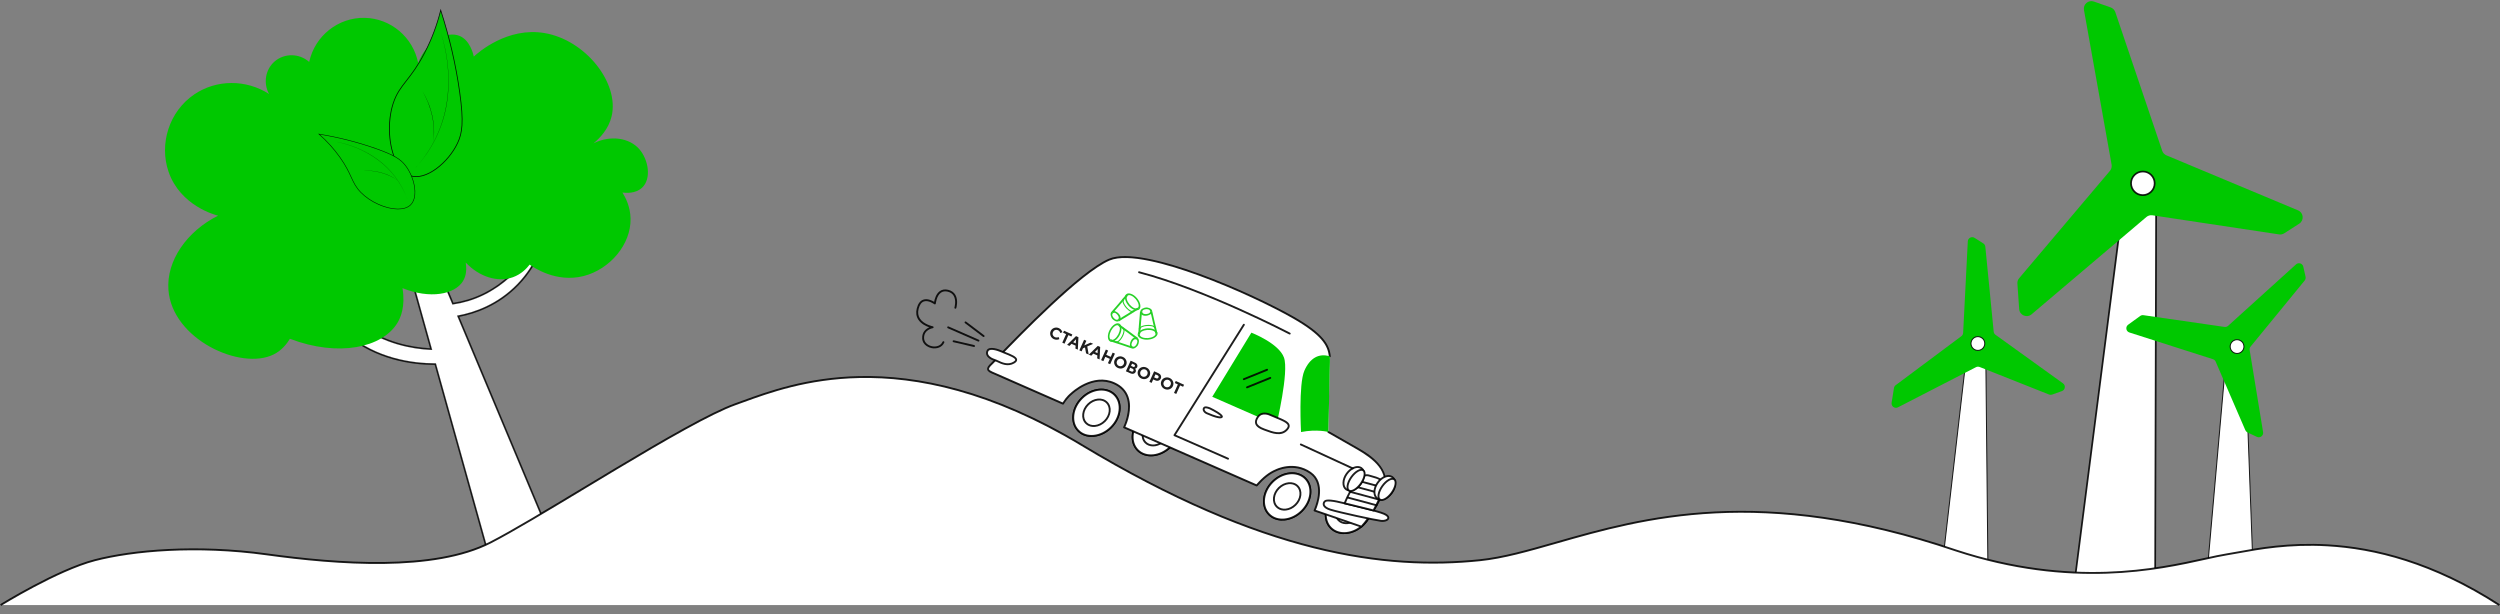 <svg width="1962" height="482" viewBox="0 0 1962 482" fill="none" xmlns="http://www.w3.org/2000/svg">
<rect x="0" y="0" width="1962" height="482" fill="#808080" stroke="none"/>
<path d="M1523.29 452.576L1543.89 273.855L1558.21 256.573L1560.19 452.204L1523.29 452.576Z" fill="white"/>
<path d="M1522.84 452.979L1543.51 273.689L1558.6 255.482L1560.59 452.599H1560.2L1522.84 452.979ZM1544.27 274.013L1523.73 452.181L1559.79 451.817L1557.84 257.656L1544.27 274.021V274.013Z" fill="black" fill-opacity="0.88"/>
<path d="M1540.67 261.227L1544.33 189.405C1544.47 186.766 1547.4 185.249 1549.63 186.663L1556.49 191.017C1557.39 191.586 1557.98 192.535 1558.08 193.594L1564.65 260.279C1564.75 261.267 1565.27 262.16 1566.08 262.745L1619.06 300.88C1621.32 302.508 1620.82 306 1618.2 306.933L1610.54 309.667C1609.75 309.951 1608.89 309.936 1608.11 309.627L1553.62 288.015C1552.69 287.652 1551.65 287.699 1550.76 288.158L1489.53 319.663C1487.01 320.959 1484.09 318.841 1484.54 316.052L1486.38 304.507C1486.52 303.622 1487.01 302.824 1487.73 302.286L1539.28 263.827C1540.11 263.211 1540.61 262.262 1540.67 261.235V261.227Z" fill="#00C800"/>
<path d="M1557.65 269.54C1557.68 272.527 1555.28 274.969 1552.3 275.001C1549.31 275.032 1546.87 272.638 1546.84 269.651C1546.81 266.664 1549.2 264.222 1552.19 264.191C1555.17 264.159 1557.61 266.553 1557.65 269.54Z" fill="white"/>
<path d="M1551.15 275.293C1550.04 275.08 1549.01 274.55 1548.18 273.736C1547.07 272.654 1546.46 271.2 1546.44 269.651C1546.43 268.102 1547.02 266.64 1548.1 265.534C1549.18 264.428 1550.64 263.811 1552.19 263.795C1553.74 263.78 1555.2 264.372 1556.3 265.455C1557.41 266.537 1558.03 267.991 1558.04 269.54C1558.07 272.741 1555.5 275.364 1552.3 275.396C1551.91 275.396 1551.52 275.364 1551.15 275.293ZM1553.17 264.673C1552.85 264.609 1552.52 264.586 1552.19 264.586C1550.85 264.602 1549.6 265.131 1548.66 266.087C1547.72 267.043 1547.22 268.308 1547.23 269.643C1547.25 270.978 1547.78 272.235 1548.73 273.167C1549.69 274.108 1550.95 274.613 1552.29 274.598C1555.05 274.566 1557.27 272.298 1557.25 269.54C1557.24 268.205 1556.71 266.948 1555.75 266.016C1555.03 265.313 1554.15 264.854 1553.18 264.673H1553.17Z" fill="black" fill-opacity="0.88"/>
<path d="M1628.06 457.025L1667.3 150.994L1692.25 121.669L1691.36 457.191L1628.06 457.025Z" fill="white"/>
<path d="M1627.29 457.696L1666.65 150.709L1692.92 119.82L1692.03 457.87H1691.35L1627.28 457.696H1627.29ZM1667.95 151.286L1628.83 456.345L1690.68 456.511L1691.55 123.526L1667.94 151.286H1667.95Z" fill="black" fill-opacity="0.88"/>
<path d="M1657.19 129.239L1635.5 7.84C1634.7 3.383 1639.01 -0.284 1643.28 1.21L1656.44 5.817C1658.16 6.417 1659.5 7.784 1660.09 9.507L1696.9 118.358C1697.45 119.97 1698.66 121.266 1700.23 121.922L1803.51 165.099C1807.91 166.94 1808.44 172.961 1804.43 175.545L1792.69 183.084C1791.48 183.858 1790.03 184.174 1788.6 183.953L1689.21 168.963C1687.52 168.71 1685.8 169.192 1684.5 170.298L1594.38 246.672C1590.69 249.809 1584.99 247.407 1584.65 242.571L1583.25 222.57C1583.14 221.029 1583.64 219.512 1584.63 218.335L1655.87 134.099C1657 132.756 1657.49 130.97 1657.18 129.231L1657.19 129.239Z" fill="#00C800"/>
<path d="M1690.98 143.897C1690.96 149.018 1686.81 153.159 1681.69 153.143C1676.57 153.127 1672.43 148.971 1672.44 143.85C1672.46 138.73 1676.61 134.589 1681.73 134.605C1686.85 134.62 1690.99 138.777 1690.98 143.897Z" fill="white"/>
<path d="M1679.73 153.625C1677.81 153.238 1676.07 152.297 1674.66 150.891C1672.79 149.01 1671.76 146.505 1671.77 143.85C1671.77 141.195 1672.82 138.698 1674.7 136.825C1676.58 134.952 1679.09 133.925 1681.74 133.933C1684.4 133.933 1686.89 134.984 1688.76 136.865C1690.64 138.745 1691.66 141.25 1691.66 143.905C1691.64 149.389 1687.17 153.838 1681.69 153.83C1681.02 153.83 1680.37 153.759 1679.73 153.633V153.625ZM1683.42 135.45C1682.87 135.34 1682.31 135.284 1681.73 135.276C1679.44 135.276 1677.28 136.161 1675.65 137.773C1674.02 139.393 1673.12 141.551 1673.12 143.842C1673.12 146.134 1674.01 148.299 1675.62 149.927C1677.24 151.555 1679.39 152.455 1681.69 152.455C1686.42 152.471 1690.29 148.623 1690.3 143.89C1690.3 141.598 1689.41 139.433 1687.8 137.805C1686.58 136.588 1685.07 135.774 1683.42 135.442V135.45Z" fill="black" fill-opacity="0.88"/>
<path d="M1731.59 455.697L1747.41 276.478L1761.27 258.817L1768.48 454.33L1731.59 455.697Z" fill="white"/>
<path d="M1731.16 456.108L1747.02 276.328L1761.62 257.727L1768.88 454.717L1768.49 454.733L1731.16 456.108ZM1747.8 276.636L1732.04 455.286L1768.08 453.959L1760.92 259.916L1747.8 276.636Z" fill="black" fill-opacity="0.88"/>
<path d="M1748.61 255.712L1801.94 207.477C1803.9 205.707 1807.04 206.703 1807.62 209.279L1809.41 217.213C1809.64 218.248 1809.38 219.338 1808.71 220.16L1766.26 271.998C1765.63 272.764 1765.37 273.768 1765.53 274.74L1776.08 339.165C1776.53 341.907 1773.71 344.033 1771.2 342.848L1763.84 339.371C1763.09 339.015 1762.49 338.391 1762.15 337.624L1738.86 283.827C1738.47 282.911 1737.69 282.215 1736.75 281.907L1671.14 260.927C1668.44 260.066 1667.88 256.51 1670.16 254.842L1679.62 247.976C1680.34 247.446 1681.25 247.225 1682.14 247.351L1745.79 256.565C1746.81 256.715 1747.84 256.399 1748.6 255.712H1748.61Z" fill="#00C800"/>
<path d="M1761.04 271.8C1761.15 274.787 1758.82 277.292 1755.84 277.403C1752.85 277.513 1750.35 275.182 1750.24 272.203C1750.13 269.216 1752.46 266.711 1755.44 266.601C1758.42 266.49 1760.93 268.821 1761.04 271.8Z" fill="white"/>
<path d="M1754.71 277.727C1753.59 277.545 1752.55 277.039 1751.69 276.249C1750.56 275.198 1749.9 273.76 1749.84 272.211C1749.79 270.662 1750.33 269.185 1751.39 268.047C1752.44 266.909 1753.88 266.253 1755.43 266.198C1756.98 266.142 1758.46 266.688 1759.59 267.746C1760.73 268.797 1761.39 270.236 1761.44 271.784C1761.56 274.985 1759.06 277.679 1755.86 277.798C1755.47 277.814 1755.08 277.79 1754.71 277.727ZM1756.45 267.051C1756.13 266.996 1755.79 266.98 1755.46 266.988C1754.13 267.035 1752.89 267.604 1751.98 268.584C1751.07 269.564 1750.59 270.844 1750.64 272.18C1750.69 273.515 1751.26 274.756 1752.24 275.664C1753.22 276.573 1754.5 277.047 1755.83 277C1758.59 276.897 1760.76 274.566 1760.65 271.808C1760.6 270.473 1760.04 269.232 1759.06 268.323C1758.32 267.644 1757.42 267.201 1756.45 267.051Z" fill="black" fill-opacity="0.88"/>
<path d="M263.797 236.863C268.309 242.692 274.255 249.016 282.024 254.803C301.62 269.39 323.118 273.295 338.346 273.991L313.492 184.874L340.835 203.445L355.447 238.313C359.32 237.76 363.301 236.906 367.347 235.685C407.258 223.647 425.491 184.221 429.982 173.675C429.071 181.213 425.37 203.733 406.598 223.245C390.444 240.029 371.392 245.994 359.578 248.169L443.266 447.855L390.932 462.478L341.639 285.757C324.99 285.743 296.549 282.57 272.527 262.663C265.92 257.193 260.705 251.328 256.581 245.707C258.991 242.757 261.401 239.813 263.804 236.863H263.797Z" fill="white"/>
<path d="M390.523 463.196L444.055 448.242L443.797 447.632L360.389 248.614C373.214 246.145 391.47 239.806 407.014 223.654C424.451 205.534 429.25 184.615 430.556 173.754L431.043 169.691L429.444 173.452C423.139 188.255 404.46 223.891 367.182 235.133C363.495 236.245 359.672 237.1 355.813 237.674L341.309 203.065L312.509 183.503L337.579 273.374C322.838 272.599 301.57 268.622 282.382 254.343C275.632 249.318 269.535 243.316 264.27 236.518L263.826 235.937L255.849 245.7L256.115 246.066C260.791 252.441 266.193 258.184 272.154 263.123C295.107 282.139 322.279 286.274 341.194 286.353L390.523 463.21V463.196ZM442.47 447.474L391.333 461.76L342.076 285.176H341.632C322.888 285.154 295.753 281.156 272.892 262.211C267.111 257.423 261.875 251.874 257.313 245.721L263.79 237.796C269.019 244.443 275.037 250.323 281.679 255.269C301.455 269.993 323.398 273.891 338.318 274.573L339.121 274.609L314.474 186.252L340.362 203.833L355.081 238.952L355.526 238.887C359.593 238.306 363.631 237.415 367.512 236.245C402.308 225.75 421.073 194.336 428.784 177.781C426.818 189.145 421.353 207.071 406.174 222.842C390.552 239.074 372.153 245.262 359.471 247.602L358.761 247.731L442.47 447.474Z" fill="black" fill-opacity="0.88"/>
<path fill-rule="evenodd" clip-rule="evenodd" d="M390.523 463.21L341.194 286.353C322.279 286.274 295.107 282.139 272.154 263.123C266.193 258.184 260.791 252.441 256.115 246.066L255.849 245.7L263.826 235.937L264.27 236.518C269.535 243.316 275.632 249.318 282.382 254.343C301.53 268.592 322.749 272.582 337.486 273.369C337.517 273.371 337.548 273.372 337.579 273.374L312.509 183.503L341.309 203.065L355.813 237.674C359.672 237.1 363.495 236.245 367.182 235.133C404.46 223.891 423.139 188.255 429.444 173.452L431.043 169.691L430.556 173.754C429.25 184.615 424.451 205.534 407.014 223.654C391.505 239.769 373.298 246.116 360.477 248.597C360.448 248.603 360.418 248.609 360.389 248.614L443.797 447.632L444.055 448.242L390.523 463.196V463.21ZM390.53 463.221L390.547 463.28L444.175 448.3L443.878 447.598L360.512 248.68C373.343 246.194 391.56 239.839 407.077 223.715C424.533 205.576 429.336 184.636 430.643 173.764L431.131 169.701L430.962 169.656L429.363 173.418C423.06 188.217 404.395 223.818 367.156 235.048C363.495 236.153 359.699 237.003 355.867 237.577L341.38 203.007L312.36 183.295L337.461 273.28C322.736 272.489 301.551 268.498 282.435 254.272C275.692 249.252 269.6 243.256 264.34 236.464L263.828 235.795L255.738 245.696L256.044 246.117C260.725 252.498 266.131 258.247 272.098 263.19C295.046 282.203 322.204 286.352 341.127 286.441L390.438 463.234L390.53 463.221ZM442.47 447.474L391.333 461.76L342.076 285.176H341.632C322.888 285.154 295.753 281.156 272.892 262.211C267.111 257.423 261.875 251.874 257.313 245.721L263.79 237.796C263.808 237.82 263.827 237.843 263.846 237.867C269.062 244.485 275.061 250.34 281.679 255.269C301.455 269.993 323.398 273.891 338.318 274.573L339.121 274.609L314.474 186.252L340.362 203.833L355.081 238.952L355.526 238.887C359.593 238.306 363.631 237.415 367.512 236.245C402.096 225.814 420.843 194.718 428.641 178.086C428.689 177.984 428.737 177.882 428.784 177.781C428.765 177.891 428.745 178.002 428.726 178.113C426.712 189.492 421.206 207.223 406.174 222.842C390.552 239.074 372.153 245.262 359.471 247.602L358.761 247.731L442.47 447.474ZM359.455 247.516C372.125 245.177 390.505 238.995 406.111 222.781C420.986 207.325 426.523 189.798 428.582 178.419C420.698 195.128 401.954 225.948 367.537 236.329C363.652 237.501 359.61 238.392 355.538 238.974L355.026 239.048L340.291 203.891L314.624 186.46L339.238 274.702L338.314 274.661C323.384 273.978 301.422 270.077 281.627 255.339C275.007 250.41 269.007 244.554 263.789 237.936L257.424 245.724C261.972 251.849 267.19 257.374 272.948 262.143C295.787 281.07 322.899 285.066 341.632 285.088H342.143L391.395 461.652L442.35 447.416L358.637 247.664L359.455 247.516Z" fill="black" fill-opacity="0.88"/>
<path d="M365.496 206.023C366.78 213.855 364.686 218.413 363.423 220.502C356.953 231.213 337.356 234.81 315.888 226.138C318.262 240.675 314.324 249.289 312.05 253.137C300.329 272.972 265.483 280.409 227.537 265.872C224.962 270.086 220.988 275.025 214.877 278.105C189.126 291.091 134.998 266.353 132.179 227.38C130.544 204.788 146.468 181.586 171.143 169.253C169.17 168.779 141.533 161.6 132.301 134.838C124.769 113.014 132.688 87.465 152.5 74.055C169.888 62.289 193.035 62.167 211.154 73.753C206.449 65.182 208.328 54.507 215.451 48.29C223.061 41.643 234.825 41.671 242.658 48.62C247.048 28.175 265.425 13.602 286.177 14.004C306.62 14.399 324.237 29.223 328.168 49.446C334.975 31.686 350.806 24.141 360.626 28.161C368.903 31.542 371.443 42.54 371.844 44.378C375.503 41.054 398.277 21.018 427.349 25.943C459.47 31.384 486.182 65.081 480.006 91.234C477.639 101.248 470.89 108.276 465.804 112.476C479.096 105.85 493.922 108.111 501.755 117.085C508.734 125.082 511.618 140.093 503.886 147.314C498.685 152.175 490.902 151.435 488.514 151.112C491.11 155.29 494.654 162.404 494.862 171.435C495.342 191.852 478.543 211.4 458.035 216.64C436.373 222.175 418.526 209.713 415.672 207.652C413.261 210.804 409.008 215.24 402.516 217.573C390.58 221.866 376.062 217.257 365.475 206.015L365.496 206.023Z" fill="#00C800"/>
<path d="M322.092 137.954C334.337 141.91 351.896 127.595 359.091 112.304C363.029 103.934 363.954 95.061 360.755 72.297C358.488 56.159 354.285 34.005 345.849 7.989C343.848 16.072 340.211 27.996 333.333 41.291C321.92 63.352 313.499 66.13 308.6 81.04C301.441 102.835 307.495 133.238 322.092 137.961V137.954Z" fill="#00C800"/>
<path d="M334.509 137.236C337.156 136.174 339.903 134.623 342.672 132.591C349.565 127.538 355.813 120 359.371 112.433C363.115 104.465 364.406 96.066 361.063 72.254C358.044 50.775 353.03 29.123 346.151 7.896L345.821 6.869L345.563 7.917C342.693 19.504 338.49 30.688 333.074 41.155C327.594 51.751 322.903 57.76 318.764 63.065C314.36 68.707 310.881 73.165 308.32 80.947C305.917 88.255 304.913 96.662 305.422 105.24C305.91 113.539 307.832 121.357 310.831 127.265C313.757 133.029 317.631 136.834 322.013 138.248C325.679 139.433 329.961 139.067 334.523 137.236H334.509ZM345.885 9.102C352.585 29.971 357.484 51.241 360.447 72.34C363.775 96.001 362.505 104.314 358.811 112.168C355.289 119.648 349.12 127.1 342.306 132.096C334.939 137.495 327.795 139.469 322.193 137.66C317.968 136.296 314.224 132.599 311.369 126.985C305.2 114.838 304.16 95.556 308.894 81.134C311.419 73.453 314.869 69.03 319.238 63.438C323.19 58.377 328.103 52.081 333.612 41.435C338.884 31.241 343.016 20.365 345.893 9.109L345.885 9.102Z" fill="black" fill-opacity="0.88"/>
<path d="M326.317 131.4C329.509 127.904 332.457 124.185 335.133 120.273C337.794 116.353 340.176 112.247 342.241 107.975C346.359 99.44 349.228 90.301 350.727 80.94C352.219 71.579 352.442 62.024 351.552 52.591C351.502 52.002 351.437 51.413 351.373 50.825C351.308 50.236 351.251 49.648 351.172 49.059C351.021 47.882 350.871 46.711 350.684 45.541C350.519 44.371 350.304 43.201 350.11 42.038C349.888 40.875 349.68 39.712 349.429 38.549C348.453 33.912 347.219 29.331 345.749 24.83C347.191 29.339 348.389 33.926 349.328 38.571C349.572 39.726 349.787 40.897 350.003 42.059C350.196 43.23 350.404 44.393 350.569 45.563C350.756 46.733 350.899 47.91 351.05 49.08C351.122 49.669 351.179 50.258 351.244 50.846C351.308 51.435 351.373 52.024 351.423 52.612C352.291 62.038 352.047 71.572 350.533 80.918C349.056 90.265 346.215 99.397 342.127 107.932C340.075 112.196 337.708 116.31 335.061 120.229C332.422 124.156 329.495 127.889 326.332 131.414L326.317 131.4Z" fill="black" fill-opacity="0.88"/>
<path d="M340.097 111.737C340.326 110 340.491 108.255 340.577 106.511C340.663 104.759 340.663 103.008 340.599 101.256C340.563 100.38 340.52 99.504 340.441 98.636C340.369 97.76 340.276 96.891 340.161 96.022C339.96 94.278 339.638 92.555 339.286 90.839C338.526 87.422 337.514 84.048 336.195 80.803C335.535 79.181 334.817 77.58 334.035 76.015C333.239 74.457 332.386 72.928 331.475 71.435C333.239 74.457 334.774 77.609 336.044 80.868C337.328 84.12 338.339 87.473 339.078 90.89C339.43 92.598 339.752 94.321 339.968 96.051C340.211 97.781 340.348 99.526 340.441 101.27C340.52 103.015 340.534 104.766 340.477 106.511C340.427 108.255 340.29 110.007 340.097 111.744V111.737Z" fill="black" fill-opacity="0.88"/>
<path d="M322.286 160.725C328.562 154.48 325.342 139.21 318.255 129.993C314.374 124.946 309.245 121.586 294.325 116.375C283.745 112.677 268.876 108.277 250.319 105.24C254.63 109.016 260.777 114.996 266.738 123.395C276.63 137.329 275.676 143.367 283.243 151.062C294.311 162.312 314.804 168.184 322.286 160.732V160.725Z" fill="#00C800"/>
<path d="M325.758 152.9C325.944 150.94 325.858 148.772 325.492 146.439C324.574 140.625 321.935 134.429 318.427 129.864C314.74 125.061 310.006 121.622 294.397 116.174C280.317 111.256 265.497 107.509 250.355 105.032L249.623 104.91L250.183 105.398C256.359 110.804 261.875 116.906 266.566 123.517C271.315 130.208 273.509 134.975 275.453 139.182C277.512 143.654 279.147 147.193 283.1 151.206C286.815 154.982 291.636 158.241 297.037 160.639C302.266 162.958 307.653 164.243 312.208 164.264C316.655 164.286 320.199 163.116 322.444 160.876C324.323 159.002 325.449 156.267 325.765 152.9H325.758ZM251.015 105.57C265.885 108.04 280.431 111.744 294.261 116.576C309.769 121.996 314.46 125.391 318.097 130.122C321.562 134.637 324.173 140.761 325.076 146.504C326.059 152.714 325.012 157.71 322.143 160.574C319.976 162.735 316.54 163.862 312.208 163.841C302.84 163.791 290.725 158.356 283.401 150.912C279.499 146.949 277.885 143.439 275.841 139.002C273.99 134.989 271.688 129.993 266.917 123.273C262.348 116.834 257.004 110.883 251.022 105.57H251.015Z" fill="black" fill-opacity="0.88"/>
<path d="M319.61 156.073C318.477 153.015 317.136 150.036 315.586 147.172C314.03 144.307 312.265 141.558 310.307 138.945C306.383 133.733 301.699 129.095 296.456 125.233C291.198 121.371 285.431 118.227 279.384 115.8C279.011 115.642 278.624 115.499 278.243 115.355C277.863 115.212 277.483 115.061 277.103 114.924C276.335 114.652 275.575 114.364 274.8 114.113C274.033 113.848 273.251 113.611 272.476 113.359C271.695 113.13 270.913 112.893 270.131 112.677C266.989 111.816 263.804 111.127 260.583 110.61C263.797 111.148 266.975 111.859 270.109 112.742C270.891 112.957 271.673 113.194 272.455 113.431C273.23 113.682 274.004 113.919 274.779 114.185C275.554 114.443 276.314 114.723 277.081 115.003C277.462 115.14 277.842 115.298 278.222 115.441C278.602 115.585 278.982 115.728 279.355 115.886C285.388 118.32 291.141 121.479 296.377 125.348C301.628 129.196 306.312 133.812 310.242 139.002C312.201 141.601 313.972 144.343 315.536 147.2C317.107 150.057 318.47 153.022 319.625 156.066L319.61 156.073Z" fill="black" fill-opacity="0.88"/>
<path d="M311.928 141.443C310.938 140.754 309.927 140.108 308.887 139.497C307.847 138.894 306.771 138.342 305.68 137.825C305.135 137.574 304.583 137.322 304.023 137.1C303.471 136.87 302.904 136.655 302.338 136.447C301.212 136.023 300.057 135.678 298.895 135.348C296.563 134.738 294.189 134.293 291.786 134.077C290.588 133.97 289.383 133.905 288.178 133.891C286.973 133.891 285.768 133.927 284.57 134.013C286.973 133.884 289.383 133.941 291.772 134.185C294.16 134.422 296.535 134.86 298.852 135.485C300.006 135.808 301.161 136.152 302.287 136.569C303.421 136.963 304.533 137.43 305.623 137.925C306.713 138.428 307.789 138.966 308.836 139.555C309.891 140.136 310.917 140.768 311.914 141.436L311.928 141.443Z" fill="black" fill-opacity="0.88"/>
<path d="M871.88 335.439C879.742 327.659 881.013 316.208 874.727 309.852C868.441 303.497 856.97 304.645 849.107 312.425C841.245 320.205 839.974 331.656 846.26 338.012C852.546 344.367 864.018 343.219 871.88 335.439Z" fill="white"/>
<path d="M847.902 340.34C847.121 339.817 846.391 339.219 845.724 338.543C839.158 331.904 840.43 319.948 848.576 311.888C856.717 303.837 868.679 302.693 875.258 309.329C881.823 315.969 880.552 327.925 872.406 335.984C868.48 339.866 863.565 342.278 858.555 342.784C854.541 343.188 850.854 342.33 847.905 340.354L847.902 340.34ZM872.261 308.79C866.048 304.625 856.439 306.227 849.63 312.956C842.082 320.429 840.802 331.428 846.791 337.489C849.666 340.403 853.795 341.749 858.403 341.286C863.075 340.818 867.673 338.555 871.352 334.917C878.9 327.444 880.18 316.444 874.19 310.384C873.596 309.78 872.951 309.252 872.261 308.79Z" fill="black" fill-opacity="0.88"/>
<path d="M871.88 335.439C879.742 327.659 881.013 316.208 874.727 309.852C868.441 303.497 856.97 304.645 849.107 312.425C841.245 320.205 839.974 331.656 846.26 338.012C852.546 344.367 864.018 343.219 871.88 335.439Z" fill="white"/>
<path d="M847.902 340.34C847.121 339.817 846.391 339.219 845.724 338.543C839.158 331.904 840.43 319.948 848.576 311.888C856.717 303.837 868.679 302.693 875.258 309.329C881.823 315.969 880.552 327.925 872.406 335.984C868.48 339.866 863.565 342.278 858.555 342.784C854.541 343.188 850.854 342.33 847.905 340.354L847.902 340.34ZM872.261 308.79C866.048 304.625 856.439 306.227 849.63 312.956C842.082 320.429 840.802 331.428 846.791 337.489C849.666 340.403 853.795 341.749 858.403 341.286C863.075 340.818 867.673 338.555 871.352 334.917C878.9 327.444 880.18 316.444 874.19 310.384C873.596 309.78 872.951 309.252 872.261 308.79Z" fill="black" fill-opacity="0.88"/>
<path d="M867.002 330.521C871.501 326.072 872.232 319.52 868.624 315.887C865.03 312.25 858.464 312.905 853.974 317.36C849.476 321.808 848.744 328.36 852.352 331.994C855.946 335.631 862.512 334.976 867.002 330.521Z" fill="white"/>
<path d="M853.113 333.588C852.648 333.276 852.216 332.915 851.812 332.512C849.912 330.588 849.045 327.876 849.377 324.884C849.705 321.95 851.143 319.086 853.44 316.809C855.736 314.532 858.616 313.127 861.557 312.835C864.553 312.532 867.246 313.434 869.153 315.35C871.053 317.274 871.92 319.985 871.589 322.977C871.26 325.911 869.822 328.775 867.525 331.052C865.229 333.329 862.349 334.734 859.409 335.026C857.042 335.27 854.858 334.757 853.105 333.583L853.113 333.588ZM867.042 315.536C865.58 314.556 863.736 314.127 861.722 314.33C859.128 314.59 856.56 315.854 854.511 317.888C852.462 319.921 851.169 322.462 850.882 325.062C850.604 327.597 851.32 329.87 852.888 331.463C854.465 333.062 856.73 333.797 859.273 333.539C861.867 333.279 864.436 332.015 866.485 329.982C868.534 327.948 869.827 325.408 870.114 322.807C870.392 320.273 869.676 318 868.107 316.407C867.784 316.081 867.429 315.784 867.047 315.528L867.042 315.536Z" fill="black" fill-opacity="0.88"/>
<path d="M1070.06 411.728C1077.92 403.948 1079.19 392.496 1072.91 386.141C1066.62 379.785 1055.15 380.933 1047.29 388.713C1039.43 396.493 1038.16 407.945 1044.44 414.3C1050.73 420.656 1062.2 419.508 1070.06 411.728Z" fill="white"/>
<path d="M1046.08 416.628C1045.3 416.105 1044.57 415.507 1043.9 414.831C1037.34 408.192 1038.61 396.236 1046.76 388.177C1050.68 384.295 1055.6 381.883 1060.61 381.376C1065.68 380.865 1070.23 382.373 1073.43 385.612C1076.63 388.851 1078.09 393.42 1077.53 398.483C1076.97 403.488 1074.51 408.377 1070.58 412.259C1066.66 416.14 1061.74 418.553 1056.73 419.059C1052.72 419.462 1049.03 418.605 1046.08 416.628ZM1070.43 385.059C1067.76 383.272 1064.42 382.498 1060.77 382.866C1056.09 383.335 1051.5 385.598 1047.82 389.236C1040.27 396.709 1038.99 407.708 1044.98 413.769C1047.85 416.683 1051.98 418.03 1056.59 417.567C1061.26 417.098 1065.86 414.835 1069.54 411.197C1073.22 407.559 1075.54 402.985 1076.05 398.321C1076.56 393.716 1075.26 389.583 1072.38 386.664C1071.78 386.06 1071.13 385.526 1070.43 385.059Z" fill="black" fill-opacity="0.88"/>
<path d="M1070.06 411.728C1077.92 403.948 1079.19 392.496 1072.91 386.141C1066.62 379.785 1055.15 380.933 1047.29 388.713C1039.43 396.493 1038.16 407.945 1044.44 414.3C1050.73 420.656 1062.2 419.508 1070.06 411.728Z" fill="white"/>
<path d="M1046.08 416.628C1045.3 416.105 1044.57 415.507 1043.9 414.831C1037.34 408.192 1038.61 396.236 1046.76 388.177C1050.68 384.295 1055.6 381.883 1060.61 381.376C1065.68 380.865 1070.23 382.373 1073.43 385.612C1076.63 388.851 1078.09 393.42 1077.53 398.483C1076.97 403.488 1074.51 408.377 1070.58 412.259C1066.66 416.14 1061.74 418.553 1056.73 419.059C1052.72 419.462 1049.03 418.605 1046.08 416.628ZM1070.43 385.059C1067.76 383.272 1064.42 382.498 1060.77 382.866C1056.09 383.335 1051.5 385.598 1047.82 389.236C1040.27 396.709 1038.99 407.708 1044.98 413.769C1047.85 416.683 1051.98 418.03 1056.59 417.567C1061.26 417.098 1065.86 414.835 1069.54 411.197C1073.22 407.559 1075.54 402.985 1076.05 398.321C1076.56 393.716 1075.26 389.583 1072.38 386.664C1071.78 386.06 1071.13 385.526 1070.43 385.059Z" fill="black" fill-opacity="0.88"/>
<path d="M1065.19 406.801C1069.69 402.352 1070.42 395.8 1066.81 392.167C1063.22 388.53 1056.65 389.185 1052.16 393.64C1047.66 398.089 1046.93 404.641 1050.54 408.274C1054.13 411.911 1060.7 411.256 1065.19 406.801Z" fill="white"/>
<path d="M1051.3 409.868C1050.83 409.556 1050.4 409.195 1050.01 408.797C1046.13 404.872 1046.86 397.829 1051.64 393.1C1056.43 388.372 1063.47 387.715 1067.36 391.641C1071.24 395.567 1070.5 402.61 1065.72 407.338C1063.42 409.615 1060.54 411.02 1057.6 411.312C1055.24 411.556 1053.05 411.043 1051.3 409.868ZM1065.22 391.824C1061.79 389.525 1056.46 390.433 1052.68 394.171C1048.49 398.321 1047.76 404.412 1051.06 407.746C1052.64 409.345 1054.9 410.079 1057.45 409.822C1060.04 409.562 1062.61 408.298 1064.66 406.265C1068.85 402.115 1069.58 396.023 1066.28 392.69C1065.96 392.364 1065.6 392.067 1065.23 391.816L1065.22 391.824Z" fill="black" fill-opacity="0.88"/>
<path d="M918.488 350.713C926.345 342.941 927.621 331.481 921.335 325.126C915.049 318.77 903.577 319.918 895.715 327.698C887.853 335.478 886.582 346.93 892.868 353.285C899.154 359.641 910.625 358.493 918.488 350.713Z" fill="white"/>
<path d="M894.49 355.589C893.726 355.076 893.004 354.484 892.337 353.808C885.772 347.169 887.043 335.213 895.189 327.153C903.33 319.102 915.3 317.964 921.871 324.595C928.437 331.234 927.165 343.19 919.019 351.25C911.699 358.49 901.294 360.148 894.49 355.589ZM918.874 324.055C912.661 319.891 903.052 321.492 896.243 328.221C888.695 335.694 887.415 346.693 893.405 352.754C899.386 358.809 910.408 357.649 917.965 350.182C925.521 342.715 926.793 331.71 920.804 325.649C920.209 325.046 919.564 324.517 918.874 324.055Z" fill="black" fill-opacity="0.88"/>
<path d="M918.488 350.713C926.345 342.941 927.621 331.481 921.335 325.126C915.049 318.77 903.577 319.918 895.715 327.698C887.853 335.478 886.582 346.93 892.868 353.285C899.154 359.641 910.625 358.493 918.488 350.713Z" fill="white"/>
<path d="M894.49 355.589C893.726 355.076 893.004 354.484 892.337 353.808C885.772 347.169 887.043 335.213 895.189 327.153C903.33 319.102 915.3 317.964 921.871 324.595C928.437 331.234 927.165 343.19 919.019 351.25C911.699 358.49 901.294 360.148 894.49 355.589ZM918.874 324.055C912.661 319.891 903.052 321.492 896.243 328.221C888.695 335.694 887.415 346.693 893.405 352.754C899.386 358.809 910.408 357.649 917.965 350.182C925.521 342.715 926.793 331.71 920.804 325.649C920.209 325.046 919.564 324.517 918.874 324.055Z" fill="black" fill-opacity="0.88"/>
<path d="M913.616 345.786C918.114 341.338 918.845 334.786 915.238 331.152C911.63 327.518 905.077 328.17 900.587 332.625C896.089 337.074 895.366 343.631 898.965 347.259C902.559 350.896 909.125 350.241 913.616 345.786Z" fill="white"/>
<path d="M899.71 348.842C899.253 348.536 898.824 348.188 898.434 347.782C894.552 343.857 895.288 336.814 900.07 332.086C904.852 327.357 911.895 326.709 915.783 330.626C919.664 334.552 918.929 341.595 914.147 346.323C909.854 350.573 903.731 351.537 899.71 348.842ZM913.655 330.801C910.224 328.502 904.897 329.41 901.116 333.148C896.926 337.298 896.19 343.389 899.493 346.723C902.791 350.065 908.895 349.4 913.084 345.25C917.274 341.1 918.01 335.008 914.707 331.675C914.383 331.349 914.029 331.052 913.655 330.801Z" fill="black" fill-opacity="0.88"/>
<path d="M1042.46 338.997C1042.46 338.997 1056.78 347.125 1065.63 352.239C1074.48 357.353 1092.49 368.327 1085.52 385.625C1078.55 402.923 1068.45 413.285 1068.45 413.285L1031.65 400.587C1031.65 400.587 1041.58 380.34 1028.39 371.061C1015.19 361.782 1001.31 369.056 1001.31 369.056C996.859 370.879 991.959 374.311 986.226 380.943L882.192 335.32C882.192 335.32 894.815 310.073 874.513 300.813C857.04 292.846 840.701 309.018 840.701 309.018C840.701 309.018 837.489 311.404 834.222 316.762L778.371 292.272C774.75 290.688 774.174 289.194 778.285 285.449C782.396 281.704 844.025 214.965 870.515 203.766C897.032 192.562 983.161 230.988 1015.18 249.344C1038.13 262.493 1042.83 271.05 1043.6 279.641" fill="white"/>
<path d="M776.3 292.004C775.494 291.464 774.872 290.794 774.727 289.914C774.503 288.56 775.422 287.045 777.798 284.882C778.396 284.332 780.323 282.337 783.231 279.326C799.152 262.826 847.609 212.636 870.239 203.064C897.181 191.675 983.919 230.558 1015.56 248.693C1038.33 261.748 1043.54 270.478 1044.35 279.58C1044.39 279.99 1044.08 280.353 1043.67 280.391C1043.26 280.428 1042.9 280.125 1042.86 279.715C1042.09 271.087 1037.04 262.738 1014.83 249.997C998.696 240.75 969.47 226.7 940.551 216.179C916.671 207.482 885.188 198.397 870.846 204.458C848.496 213.917 800.201 263.938 784.327 280.385C781.402 283.421 779.455 285.427 778.822 286.013C776.97 287.698 776.091 288.938 776.225 289.69C776.321 290.284 777.118 290.891 778.705 291.593L833.958 315.827C836.974 311.058 839.844 308.769 840.239 308.468C841.148 307.596 857.521 292.254 874.845 300.156C880.217 302.613 883.844 306.38 885.601 311.374C888.997 320.981 884.533 332.062 883.219 334.973L986.045 380.063C991.141 374.257 996.059 370.439 1001.05 368.393C1001.13 368.349 1015.43 361.006 1028.85 370.48C1040.92 378.965 1034.37 396.317 1032.7 400.185L1068.27 412.464C1070.04 410.535 1078.72 400.605 1084.85 385.382C1090.98 370.182 1077.61 360.051 1065.29 352.926C1056.54 347.871 1042.27 339.771 1042.12 339.684C1041.77 339.487 1041.63 339.023 1041.84 338.666C1042.04 338.309 1042.5 338.182 1042.86 338.385C1043 338.466 1057.28 346.572 1066.04 351.633C1073.59 355.994 1093.65 367.587 1086.24 385.951C1079.29 403.18 1069.11 413.753 1069.02 413.858C1068.82 414.071 1068.51 414.145 1068.23 414.042L1031.43 401.344C1031.23 401.269 1031.06 401.121 1030.98 400.921C1030.9 400.721 1030.9 400.497 1031 400.306C1031.09 400.106 1040.49 380.52 1027.98 371.726C1027.81 371.614 1027.64 371.503 1027.48 371.392C1014.97 363.007 1001.81 369.706 1001.67 369.784C996.727 371.813 991.881 375.631 986.81 381.491C986.593 381.742 986.241 381.819 985.942 381.691L881.907 336.068C881.719 335.99 881.572 335.832 881.498 335.638C881.424 335.443 881.446 335.23 881.533 335.047C881.594 334.919 887.829 322.221 884.177 311.9C882.557 307.311 879.204 303.836 874.212 301.55C857.42 293.896 841.399 309.449 841.24 309.596C841.224 309.621 841.185 309.643 841.16 309.662C841.129 309.69 838.014 312.057 834.876 317.188C834.681 317.515 834.279 317.631 833.932 317.483L778.081 292.992C777.466 292.725 776.842 292.415 776.294 292.048L776.3 292.004Z" fill="black" fill-opacity="0.88"/>
<path d="M951.389 311.393L1001.72 333.47C1001.72 333.47 1011.75 291.839 1007.65 280.577C1003.54 269.315 982.081 261.07 982.081 261.07L951.369 311.404L951.389 311.393Z" fill="#00C800"/>
<path d="M921.299 342.172C921.157 342.077 921.05 341.933 921.003 341.769C920.94 341.558 920.968 341.336 921.082 341.148L975.549 254.453C975.769 254.107 976.229 253.994 976.584 254.22C976.974 254.445 977.042 254.901 976.817 255.255L922.818 341.216L964.088 359.317C964.459 359.481 964.641 359.928 964.471 360.308C964.301 360.687 963.86 360.861 963.48 360.691L921.42 342.241C921.42 342.241 921.34 342.2 921.307 342.177L921.299 342.172Z" fill="black" fill-opacity="0.88"/>
<path d="M785.21 275.512C791.759 278.384 801.676 281.082 795.616 284.593C789.556 288.103 783.421 283.354 780.511 282.487C777.601 281.62 773.33 279.155 774.962 275.445C776.593 271.735 785.21 275.512 785.21 275.512Z" fill="white"/>
<path d="M776.763 281.576C775.683 280.853 774.754 279.941 774.26 278.863C773.708 277.675 773.714 276.427 774.275 275.141C776.149 270.872 784.558 274.401 785.505 274.819C786.633 275.31 787.885 275.812 789.105 276.292C793.915 278.204 798.063 279.864 798.243 282.236C798.32 283.323 797.586 284.312 795.994 285.231C790.937 288.162 785.9 285.762 782.573 284.17C781.667 283.743 780.886 283.364 780.29 283.193C779.143 282.858 777.874 282.308 776.761 281.562L776.763 281.576ZM784.906 276.199C782.847 275.301 776.72 273.289 775.649 275.749C775.261 276.633 775.248 277.443 775.621 278.234C776.423 279.964 778.878 281.224 780.723 281.775C781.427 281.981 782.256 282.38 783.217 282.832C786.447 284.371 790.871 286.481 795.243 283.946C796.246 283.366 796.782 282.798 796.753 282.357C796.648 280.915 791.971 279.056 788.56 277.697C787.333 277.212 786.064 276.698 784.914 276.204L784.906 276.199Z" fill="black" fill-opacity="0.88"/>
<path d="M1021.56 401.095C1029.42 393.324 1030.69 381.864 1024.41 375.508C1018.12 369.153 1006.65 370.301 998.786 378.081C990.924 385.861 989.653 397.312 995.939 403.668C1002.23 410.023 1013.7 408.875 1021.56 401.095Z" fill="white"/>
<path d="M997.589 406.001C996.808 405.478 996.078 404.88 995.411 404.204C988.846 397.565 990.117 385.609 998.263 377.55C1006.4 369.499 1018.37 368.346 1024.95 374.991C1031.51 381.63 1030.24 393.586 1022.09 401.646C1018.17 405.527 1013.25 407.939 1008.24 408.446C1004.23 408.849 1000.54 407.992 997.592 406.015L997.589 406.001ZM1021.95 374.443C1015.74 370.278 1006.12 371.883 999.323 378.609C991.775 386.082 990.494 397.081 996.484 403.142C999.359 406.056 1003.49 407.403 1008.1 406.94C1012.77 406.471 1017.37 404.208 1021.04 400.57C1028.59 393.097 1029.87 382.098 1023.88 376.037C1023.29 375.433 1022.64 374.905 1021.95 374.443Z" fill="black" fill-opacity="0.88"/>
<path d="M1021.56 401.095C1029.42 393.324 1030.69 381.864 1024.41 375.508C1018.12 369.153 1006.65 370.301 998.786 378.081C990.924 385.861 989.653 397.312 995.939 403.668C1002.23 410.023 1013.7 408.875 1021.56 401.095Z" fill="white"/>
<path d="M997.589 406.001C996.808 405.478 996.078 404.88 995.411 404.204C988.846 397.565 990.117 385.609 998.263 377.55C1006.4 369.499 1018.37 368.346 1024.95 374.991C1031.51 381.63 1030.24 393.586 1022.09 401.646C1018.17 405.527 1013.25 407.939 1008.24 408.446C1004.23 408.849 1000.54 407.992 997.592 406.015L997.589 406.001ZM1021.95 374.443C1015.74 370.278 1006.12 371.883 999.323 378.609C991.775 386.082 990.494 397.081 996.484 403.142C999.359 406.056 1003.49 407.403 1008.1 406.94C1012.77 406.471 1017.37 404.208 1021.04 400.57C1028.59 393.097 1029.87 382.098 1023.88 376.037C1023.29 375.433 1022.64 374.905 1021.95 374.443Z" fill="black" fill-opacity="0.88"/>
<path d="M1016.69 396.169C1021.19 391.72 1021.92 385.168 1018.31 381.534C1014.71 377.898 1008.15 378.553 1003.66 383.007C999.16 387.456 998.428 394.008 1002.03 397.636C1005.62 401.273 1012.19 400.618 1016.68 396.163L1016.69 396.169Z" fill="white"/>
<path d="M1002.8 399.236C1002.33 398.924 1001.9 398.562 1001.51 398.165C999.605 396.241 998.737 393.529 999.069 390.537C999.398 387.604 1000.84 384.739 1003.13 382.462C1005.43 380.185 1008.31 378.781 1011.25 378.488C1014.25 378.185 1016.94 379.087 1018.85 381.003C1020.75 382.927 1021.61 385.639 1021.28 388.63C1020.95 391.564 1019.51 394.428 1017.22 396.705C1014.92 398.982 1012.04 400.387 1009.1 400.679C1006.73 400.918 1004.55 400.41 1002.8 399.236ZM1016.73 381.184C1015.26 380.204 1013.42 379.775 1011.41 379.978C1008.81 380.238 1006.24 381.502 1004.2 383.535C1002.14 385.563 1000.85 388.109 1000.57 390.71C1000.29 393.244 1001 395.518 1002.57 397.111C1004.15 398.709 1006.41 399.444 1008.96 399.187C1011.55 398.927 1014.12 397.663 1016.17 395.629C1018.23 393.601 1019.51 391.056 1019.8 388.455C1020.08 385.921 1019.36 383.647 1017.79 382.054C1017.47 381.729 1017.11 381.431 1016.73 381.175L1016.73 381.184Z" fill="black" fill-opacity="0.88"/>
<path d="M996.945 325.612C996.945 325.612 990.543 322.393 987.245 327.117C983.939 331.835 985.945 334.769 991.955 336.991C997.966 339.213 1005.22 342.387 1009.99 337.091C1014.77 331.794 1006.6 329.846 996.945 325.612Z" fill="white"/>
<path d="M987.801 335.808C986.372 334.85 985.498 333.783 985.113 332.562C984.571 330.838 985.069 328.909 986.628 326.691C989.528 322.544 994.836 323.73 997.26 324.945C998.814 325.625 1000.34 326.248 1001.76 326.831C1007.38 329.138 1011.45 330.807 1012.07 333.545C1012.36 334.822 1011.86 336.152 1010.55 337.608C1005.73 342.957 998.565 340.277 992.812 338.119L991.693 337.706C990.099 337.12 988.809 336.495 987.795 335.816L987.801 335.808ZM1008.76 331.776C1007.02 330.607 1004.24 329.469 1001.19 328.219C999.749 327.625 998.212 326.991 996.635 326.308C996.627 326.302 996.61 326.291 996.602 326.286C996.369 326.166 990.746 323.42 987.849 327.546C986.579 329.367 986.146 330.859 986.545 332.113C987.038 333.695 988.892 335.059 992.212 336.284L993.34 336.703C998.943 338.797 1005.29 341.176 1009.44 336.587C1010.41 335.524 1010.78 334.635 1010.61 333.869C1010.45 333.145 1009.78 332.455 1008.76 331.776Z" fill="black" fill-opacity="0.88"/>
<path d="M1049.33 393.644C1049.33 393.644 1041.82 391.998 1040.04 393.266C1038.25 394.535 1037.56 397.942 1044.09 399.977C1050.59 402.015 1078.71 408.174 1083.81 408.76C1088.91 409.347 1092.44 405.969 1086.23 403.244C1081.77 401.286 1064.56 397.159 1055.31 395.015C1051.72 394.188 1049.34 393.649 1049.34 393.649L1049.33 393.644Z" fill="white"/>
<path d="M1040.38 399.116C1038.8 398.059 1038.24 396.928 1038.1 396.027C1037.9 394.748 1038.47 393.459 1039.6 392.661C1041.57 391.27 1048.18 392.632 1049.48 392.915C1049.52 392.929 1049.56 392.934 1049.6 392.948C1050.13 393.061 1052.34 393.568 1055.46 394.286C1065.13 396.528 1082.02 400.588 1086.52 402.56C1090.3 404.214 1090.45 406.022 1090.2 406.951C1089.71 408.778 1086.92 409.869 1083.72 409.506C1078.86 408.945 1050.6 402.8 1043.86 400.692C1042.35 400.22 1041.22 399.679 1040.37 399.111L1040.38 399.116ZM1049.06 394.353C1046.07 393.711 1041.51 393.148 1040.48 393.886C1039.96 394.248 1039.45 394.946 1039.59 395.797C1039.8 397.132 1041.52 398.393 1044.32 399.267C1051.02 401.361 1079.08 407.467 1083.91 408.02C1086.47 408.315 1088.53 407.49 1088.78 406.562C1088.94 405.961 1088.27 404.96 1085.94 403.937C1081.38 401.945 1062.88 397.54 1055.14 395.747C1051.56 394.92 1049.17 394.381 1049.17 394.381C1049.13 394.367 1049.1 394.367 1049.06 394.345L1049.06 394.353Z" fill="black" fill-opacity="0.88"/>
<path d="M975.728 298.211C975.611 298.133 975.509 298.017 975.451 297.869C975.297 297.489 975.484 297.048 975.864 296.894L994.121 289.483C994.501 289.329 994.942 289.516 995.096 289.896C995.25 290.277 995.063 290.717 994.683 290.872L976.426 298.282C976.193 298.379 975.927 298.345 975.728 298.211Z" fill="black" fill-opacity="0.88"/>
<path d="M978.233 304.621C978.117 304.543 978.015 304.427 977.957 304.28C977.802 303.899 977.989 303.459 978.37 303.304L996.626 295.894C997.007 295.739 997.447 295.926 997.601 296.306C997.756 296.687 997.569 297.127 997.189 297.282L978.932 304.692C978.699 304.789 978.433 304.755 978.233 304.621Z" fill="black" fill-opacity="0.88"/>
<path d="M1023.68 290.889C1019 301.581 1021.05 339.073 1021.05 339.073C1033.43 336.585 1042.46 339.011 1042.46 339.011C1042.46 339.011 1043.35 305.889 1043.54 290.147C1043.58 286.456 1043.9 283.056 1043.59 279.65C1035 276.986 1027.98 281.082 1023.68 290.898L1023.68 290.889Z" fill="#00C800"/>
<path d="M1055.31 395.015C1055.31 395.015 1064.95 370.204 1074.33 373.181C1083.72 376.149 1091.97 375.163 1077.91 400.62L1055.29 395.017L1055.31 395.015Z" fill="white"/>
<path d="M1054.88 395.632C1054.61 395.448 1054.48 395.113 1054.58 394.783C1054.6 394.73 1054.62 394.675 1054.65 394.633C1055.46 392.577 1064.85 369.389 1074.56 372.466C1075.5 372.757 1076.42 373.014 1077.31 373.263C1081.1 374.31 1084.37 375.222 1085.65 378.276C1087.31 382.201 1085.19 388.991 1078.58 400.979C1078.41 401.278 1078.07 401.424 1077.74 401.346L1055.16 395.749C1055.16 395.749 1055.07 395.724 1055.03 395.71C1054.99 395.691 1054.93 395.666 1054.89 395.638L1054.88 395.632ZM1082.52 376.798C1081.13 375.868 1079.18 375.331 1076.91 374.704C1076.01 374.458 1075.07 374.189 1074.11 373.888C1067.23 371.708 1059.25 387.325 1056.33 394.482L1077.54 399.742C1083.53 388.815 1085.66 382.167 1084.27 378.852C1083.9 377.98 1083.3 377.321 1082.51 376.793L1082.52 376.798Z" fill="black" fill-opacity="0.88"/>
<path d="M1057.39 391.123C1057.13 390.95 1057 390.623 1057.08 390.304C1057.19 389.908 1057.6 389.667 1058 389.777L1080.48 395.811C1080.87 395.92 1081.11 396.334 1081 396.73C1080.89 397.127 1080.48 397.367 1080.08 397.258L1057.61 391.223C1057.52 391.204 1057.45 391.168 1057.39 391.123Z" fill="black" fill-opacity="0.88"/>
<path d="M1059.35 386.635C1059.09 386.462 1058.96 386.135 1059.04 385.816C1059.15 385.419 1059.56 385.179 1059.96 385.288L1082.32 391.295C1082.72 391.396 1082.96 391.818 1082.85 392.214C1082.74 392.61 1082.33 392.851 1081.93 392.742L1059.57 386.735C1059.49 386.715 1059.41 386.679 1059.35 386.635Z" fill="black" fill-opacity="0.88"/>
<path d="M1061.9 382.145C1061.64 381.972 1061.51 381.645 1061.59 381.326C1061.7 380.93 1062.12 380.689 1062.51 380.799L1084.35 386.671C1084.75 386.78 1084.99 387.194 1084.88 387.59C1084.77 387.986 1084.35 388.227 1083.96 388.118L1062.12 382.245C1062.04 382.226 1061.97 382.19 1061.9 382.145Z" fill="black" fill-opacity="0.88"/>
<path d="M1065.09 377.832C1064.83 377.659 1064.7 377.332 1064.78 377.013C1064.89 376.616 1065.31 376.376 1065.7 376.485L1085.55 381.82C1085.95 381.929 1086.19 382.343 1086.08 382.739C1085.97 383.136 1085.56 383.376 1085.16 383.267L1065.31 377.932C1065.23 377.913 1065.16 377.876 1065.09 377.832Z" fill="black" fill-opacity="0.88"/>
<path d="M1092.27 386.693C1095.56 382.094 1095.75 376.6 1092.7 374.427C1089.66 372.253 1084.52 374.218 1081.24 378.809C1077.95 383.407 1077.76 388.901 1080.81 391.075C1083.85 393.248 1088.99 391.283 1092.27 386.693Z" fill="white"/>
<path d="M1080.5 391.784C1080.46 391.756 1080.41 391.723 1080.37 391.695C1076.99 389.285 1077.11 383.308 1080.62 378.383C1084.1 373.515 1089.62 371.468 1093 373.739C1093.05 373.767 1093.09 373.795 1093.13 373.823C1096.51 376.233 1096.39 382.21 1092.87 387.135C1091.2 389.478 1089.01 391.25 1086.71 392.129C1084.37 393.025 1082.17 392.903 1080.5 391.784ZM1092.17 374.972C1089.45 373.151 1084.85 375.04 1081.85 379.251C1078.81 383.498 1078.54 388.54 1081.25 390.468C1082.49 391.334 1084.27 391.466 1086.2 390.725C1088.22 389.95 1090.17 388.368 1091.67 386.256C1094.72 382 1094.98 376.967 1092.27 375.03C1092.24 375.008 1092.21 374.986 1092.18 374.969L1092.17 374.972Z" fill="black" fill-opacity="0.88"/>
<path d="M1092.24 386.72C1095.36 382.349 1096.24 377.627 1094.21 376.183C1092.18 374.739 1088 377.1 1084.88 381.463C1081.76 385.835 1080.87 390.551 1082.91 392.001C1084.95 393.451 1089.12 391.084 1092.24 386.72Z" fill="white"/>
<path d="M1082.55 392.663C1082.55 392.663 1082.5 392.629 1082.48 392.618C1081.25 391.744 1080.8 389.987 1081.23 387.698C1081.62 385.602 1082.71 383.233 1084.28 381.035C1085.84 378.836 1087.73 377.044 1089.59 376C1091.62 374.848 1093.41 374.697 1094.65 375.577C1097.05 377.294 1096.27 382.379 1092.86 387.16C1089.48 391.892 1084.98 394.288 1082.56 392.668L1082.55 392.663ZM1093.74 376.773C1093.02 376.288 1091.77 376.477 1090.32 377.297C1088.65 378.239 1086.94 379.882 1085.49 381.906C1084.04 383.935 1083.05 386.085 1082.7 387.97C1082.39 389.631 1082.62 390.882 1083.34 391.397C1083.35 391.403 1083.36 391.414 1083.37 391.419C1084.84 392.405 1088.57 390.558 1091.63 386.286C1094.7 381.989 1095.22 377.836 1093.77 376.795C1093.77 376.789 1093.75 376.778 1093.74 376.773Z" fill="black" fill-opacity="0.88"/>
<path d="M1067.96 379.644C1071.24 375.045 1071.43 369.552 1068.39 367.378C1065.34 365.205 1060.21 367.17 1056.93 371.76C1053.64 376.359 1053.45 381.853 1056.5 384.026C1059.54 386.2 1064.68 384.235 1067.96 379.644Z" fill="white"/>
<path d="M1056.2 384.727C1056.15 384.699 1056.1 384.666 1056.06 384.638C1054.38 383.436 1053.5 381.354 1053.59 378.777C1053.67 376.317 1054.64 373.668 1056.32 371.326C1059.8 366.459 1065.31 364.411 1068.7 366.683C1068.74 366.711 1068.78 366.738 1068.83 366.772C1070.52 367.974 1071.4 370.056 1071.31 372.633C1071.22 375.093 1070.25 377.742 1068.58 380.084C1066.91 382.432 1064.71 384.199 1062.41 385.078C1060.07 385.974 1057.87 385.852 1056.2 384.733L1056.2 384.727ZM1067.85 367.923C1065.14 366.103 1060.54 367.991 1057.54 372.203C1056.03 374.309 1055.16 376.665 1055.09 378.834C1055.02 380.894 1055.67 382.524 1056.94 383.42C1056.97 383.442 1057.01 383.464 1057.03 383.481C1058.28 384.322 1060 384.387 1061.88 383.67C1063.9 382.896 1065.85 381.314 1067.35 379.202C1068.86 377.095 1069.73 374.739 1069.8 372.571C1069.86 370.51 1069.21 368.881 1067.95 367.984C1067.91 367.962 1067.88 367.94 1067.85 367.918L1067.85 367.923Z" fill="black" fill-opacity="0.88"/>
<path d="M1067.93 379.664C1071.05 375.292 1071.94 370.576 1069.9 369.126C1067.87 367.682 1063.69 370.043 1060.57 374.407C1057.45 378.778 1056.56 383.494 1058.6 384.944C1060.64 386.394 1064.81 384.027 1067.93 379.664Z" fill="white"/>
<path d="M1058.24 385.614C1058.24 385.614 1058.19 385.581 1058.17 385.57C1055.77 383.852 1056.55 378.768 1059.96 373.986C1061.53 371.788 1063.42 369.995 1065.28 368.951C1067.31 367.808 1069.11 367.632 1070.33 368.537C1072.73 370.254 1071.95 375.338 1068.54 380.12C1065.16 384.852 1060.66 387.248 1058.24 385.628L1058.24 385.614ZM1069.43 369.716C1068.71 369.232 1067.47 369.42 1066.01 370.24C1064.35 371.182 1062.63 372.825 1061.18 374.849C1058.11 379.146 1057.58 383.308 1059.03 384.34C1059.04 384.346 1059.06 384.357 1059.06 384.363C1060.53 385.348 1064.26 383.502 1067.31 379.238C1070.39 374.941 1070.91 370.779 1069.46 369.746C1069.45 369.741 1069.44 369.73 1069.43 369.724L1069.43 369.716Z" fill="black" fill-opacity="0.88"/>
<path d="M1020.47 349.444C1020.17 349.244 1020.05 348.85 1020.21 348.509C1020.38 348.129 1020.82 347.97 1021.2 348.14L1061.92 366.919C1062.3 367.089 1062.46 367.533 1062.29 367.912C1062.12 368.292 1061.67 368.452 1061.29 368.282L1020.58 349.503C1020.58 349.503 1020.51 349.458 1020.48 349.436L1020.47 349.444Z" fill="black" fill-opacity="0.88"/>
<path d="M949.583 320.535C949.583 320.535 945.865 318.826 944.916 320.26C943.972 321.686 945.329 323.523 947.144 324.318C948.959 325.113 957.523 328.77 958.819 327.231C960.115 325.692 949.588 320.527 949.588 320.527L949.583 320.535Z" fill="white"/>
<path d="M945.909 324.49C944.962 323.855 944.257 322.985 943.985 322.08C943.748 321.284 943.864 320.519 944.301 319.848C945.476 318.06 948.853 319.396 949.784 319.804C949.837 319.815 949.876 319.829 949.917 319.857C952.701 321.217 959.225 324.614 959.655 326.648C959.74 327.042 959.642 327.421 959.397 327.715C958.26 329.071 954.035 328.154 946.854 325.002C946.522 324.852 946.2 324.685 945.909 324.49ZM949.365 321.256C949.365 321.256 949.304 321.239 949.271 321.217C947.788 320.536 945.884 320.163 945.544 320.67C945.349 320.96 945.313 321.285 945.42 321.646C945.64 322.395 946.453 323.193 947.454 323.623C953.657 326.347 957.286 327.094 958.129 326.805C957.572 325.841 953.722 323.394 949.37 321.248L949.365 321.256Z" fill="black" fill-opacity="0.88"/>
<path d="M727.286 271.626C725.317 270.307 723.844 268.284 723.726 265.605C723.483 260.398 726.851 257.96 729.327 256.887C726.755 256.019 722.827 254.192 720.636 250.762C719.034 248.231 718.644 245.274 719.501 241.948C720.439 238.303 722.15 236.019 724.593 235.176C727.824 234.055 731.387 235.817 733.109 236.875C733.472 234.806 734.55 230.665 737.526 228.507C739.348 227.188 741.554 226.825 744.096 227.433C746.704 228.049 748.615 229.402 749.797 231.446C752.263 235.723 750.571 241.499 750.495 241.737C750.372 242.136 749.956 242.363 749.557 242.24C749.158 242.117 748.931 241.7 749.054 241.301C749.066 241.249 750.626 235.902 748.486 232.181C747.522 230.511 745.927 229.406 743.748 228.885C741.647 228.392 739.849 228.668 738.405 229.71C734.987 232.186 734.437 238.162 734.426 238.215C734.4 238.486 734.231 238.722 733.986 238.835C733.734 238.942 733.443 238.892 733.227 238.747C733.177 238.714 728.681 235.327 725.072 236.58C723.143 237.25 721.752 239.182 720.948 242.303C720.2 245.197 720.521 247.772 721.892 249.93C724.903 254.669 732.028 256.073 732.094 256.081C732.455 256.154 732.712 256.471 732.703 256.826C732.696 257.195 732.432 257.5 732.069 257.557C731.774 257.601 724.902 258.749 725.215 265.52C725.384 269.04 728.527 271.194 731.579 271.759C734.385 272.279 738.191 271.664 739.697 268.231C739.868 267.852 740.309 267.678 740.689 267.848C741.068 268.018 741.242 268.46 741.072 268.839C739.326 272.81 734.916 273.911 731.309 273.239C729.918 272.981 728.504 272.431 727.283 271.613L727.286 271.626Z" fill="black" fill-opacity="0.88"/>
<path d="M771.53 264.382C771.53 264.382 771.505 264.365 771.497 264.359L757.295 253.613C756.965 253.369 756.9 252.891 757.145 252.562C757.39 252.232 757.867 252.167 758.196 252.412L772.398 263.158C772.728 263.403 772.793 263.88 772.548 264.209C772.309 264.531 771.862 264.604 771.53 264.382Z" fill="black" fill-opacity="0.88"/>
<path d="M743.695 257.524C743.396 257.324 743.278 256.944 743.426 256.597C743.596 256.218 744.037 256.044 744.417 256.214L768.207 266.645C768.587 266.815 768.761 267.257 768.591 267.636C768.42 268.016 767.979 268.189 767.599 268.019L743.809 257.588C743.809 257.588 743.728 257.547 743.695 257.524Z" fill="black" fill-opacity="0.88"/>
<path d="M747.954 268.432C747.704 268.265 747.564 267.954 747.645 267.635C747.738 267.228 748.143 266.982 748.551 267.074L764.592 270.819C764.994 270.92 765.245 271.317 765.153 271.724C765.06 272.132 764.654 272.378 764.247 272.285L748.206 268.541C748.114 268.515 748.028 268.482 747.962 268.437L747.954 268.432Z" fill="black" fill-opacity="0.88"/>
<path d="M1012.17 261.803C1012.17 261.803 945.961 227.22 893.954 213.661L1012.17 261.803Z" fill="white"/>
<path d="M893.528 214.279C893.271 214.106 893.136 213.787 893.217 213.468C893.318 213.066 893.732 212.826 894.134 212.927C945.638 226.354 1011.85 260.785 1012.51 261.13C1012.88 261.331 1013.02 261.772 1012.83 262.141C1012.64 262.509 1012.19 262.649 1011.82 262.463C1011.16 262.117 945.088 227.767 893.758 214.385C893.675 214.365 893.595 214.323 893.528 214.279Z" fill="black" fill-opacity="0.88"/>
<path d="M922.722 299.009L929.239 301.942L928.518 303.546L926.15 302.48L923.136 309.178L921.359 308.378L924.373 301.681L922 300.613L922.722 299.009Z" fill="black" fill-opacity="0.88"/>
<path d="M914.969 298.186C914.215 298.478 913.666 299.008 913.32 299.776C912.977 300.54 912.945 301.301 913.226 302.058C913.507 302.816 914.018 303.362 914.759 303.695C915.503 304.03 916.253 304.052 917.006 303.76C917.759 303.467 918.308 302.939 918.652 302.175C918.997 301.407 919.03 300.645 918.749 299.887C918.469 299.126 917.957 298.577 917.213 298.242C916.472 297.909 915.724 297.89 914.969 298.186ZM911.407 302.59C910.92 301.35 910.946 300.134 911.482 298.942C912.019 297.749 912.912 296.926 914.16 296.472C915.413 296.019 916.67 296.077 917.932 296.645C919.197 297.214 920.074 298.117 920.562 299.353C921.054 300.59 921.032 301.806 920.495 302.998C919.958 304.19 919.063 305.015 917.809 305.471C916.56 305.926 915.303 305.868 914.037 305.298C912.775 304.73 911.898 303.828 911.407 302.59Z" fill="black" fill-opacity="0.88"/>
<path d="M905.767 291.379L909.263 292.952C910.116 293.336 910.702 293.922 911.02 294.71C911.344 295.496 911.327 296.285 910.971 297.076C910.617 297.863 910.04 298.399 909.239 298.684C908.439 298.965 907.611 298.912 906.755 298.527L905.041 297.756L903.814 300.482L902.032 299.68L905.767 291.379ZM908.484 294.53L906.828 293.785L905.763 296.152L907.418 296.897C907.773 297.057 908.12 297.076 908.458 296.954C908.8 296.834 909.045 296.608 909.194 296.276C909.344 295.945 909.35 295.611 909.213 295.276C909.082 294.938 908.839 294.689 908.484 294.53Z" fill="black" fill-opacity="0.88"/>
<path d="M896.712 289.97C895.959 290.262 895.409 290.792 895.064 291.56C894.72 292.324 894.688 293.085 894.969 293.842C895.25 294.6 895.761 295.145 896.502 295.479C897.247 295.814 897.996 295.835 898.749 295.543C899.502 295.251 900.051 294.723 900.395 293.959C900.74 293.191 900.773 292.428 900.492 291.671C900.213 290.909 899.701 290.361 898.956 290.026C898.215 289.692 897.467 289.674 896.712 289.97ZM893.15 294.374C892.664 293.134 892.689 291.918 893.225 290.725C893.762 289.533 894.655 288.71 895.903 288.255C897.156 287.803 898.413 287.86 899.675 288.428C900.941 288.998 901.817 289.901 902.305 291.137C902.797 292.374 902.775 293.589 902.238 294.782C901.701 295.974 900.806 296.798 899.552 297.255C898.303 297.709 897.046 297.652 895.78 297.082C894.518 296.514 893.642 295.611 893.15 294.374Z" fill="black" fill-opacity="0.88"/>
<path d="M887.352 293.073L883.589 291.38L887.325 283.079L890.885 284.681C891.638 285.02 892.16 285.519 892.452 286.18C892.748 286.842 892.765 287.465 892.503 288.047C892.404 288.267 892.278 288.464 892.126 288.637C891.976 288.806 891.823 288.934 891.667 289.022C891.512 289.11 891.364 289.18 891.224 289.233C891.09 289.284 890.983 289.315 890.904 289.326L890.78 289.339C890.811 289.372 890.849 289.417 890.893 289.474C890.943 289.529 891.02 289.65 891.127 289.837C891.234 290.02 891.318 290.206 891.377 290.395C891.435 290.583 891.46 290.817 891.451 291.096C891.447 291.373 891.385 291.644 891.265 291.911C890.966 292.574 890.445 293.027 889.701 293.267C888.957 293.508 888.174 293.443 887.352 293.073ZM886.039 290.7L887.932 291.552C888.256 291.698 888.57 291.716 888.875 291.607C889.183 291.5 889.405 291.296 889.54 290.995C889.676 290.694 889.681 290.393 889.557 290.091C889.439 289.787 889.217 289.562 888.893 289.416L887 288.564L886.039 290.7ZM890.097 286.108L888.441 285.363L887.639 287.146L889.294 287.891C889.588 288.023 889.856 288.046 890.098 287.961C890.341 287.875 890.523 287.697 890.645 287.427C890.766 287.157 890.779 286.903 890.682 286.664C890.585 286.426 890.39 286.24 890.097 286.108Z" fill="black" fill-opacity="0.88"/>
<path d="M878.27 281.67C877.517 281.962 876.967 282.492 876.621 283.26C876.278 284.024 876.246 284.785 876.527 285.542C876.808 286.3 877.319 286.845 878.06 287.179C878.805 287.514 879.554 287.536 880.307 287.243C881.06 286.951 881.609 286.423 881.953 285.659C882.298 284.891 882.331 284.129 882.05 283.371C881.771 282.61 881.259 282.061 880.514 281.726C879.773 281.393 879.025 281.374 878.27 281.67ZM874.708 286.074C874.221 284.834 874.247 283.618 874.783 282.426C875.32 281.233 876.213 280.41 877.461 279.956C878.714 279.503 879.971 279.561 881.233 280.128C882.499 280.698 883.375 281.601 883.863 282.837C884.355 284.074 884.333 285.289 883.796 286.482C883.259 287.674 882.364 288.499 881.11 288.955C879.861 289.41 878.604 289.352 877.338 288.782C876.076 288.214 875.199 287.312 874.708 286.074Z" fill="black" fill-opacity="0.88"/>
<path d="M874.99 277.528L871.254 285.828L869.477 285.029L870.999 281.648L867.444 280.049L865.923 283.429L864.14 282.627L867.876 274.326L869.659 275.128L868.163 278.451L871.718 280.051L873.213 276.728L874.99 277.528Z" fill="black" fill-opacity="0.88"/>
<path d="M861.326 277.156L861.546 273.976L859.306 276.247L861.326 277.156ZM861.223 278.961L858.022 277.521L856.43 279.157L854.531 278.302L861.532 271.471L863.425 272.323L862.954 282.093L861.055 281.238L861.223 278.961Z" fill="black" fill-opacity="0.88"/>
<path d="M852.583 267.444L850.955 271.061L855.842 268.91L857.914 269.843L853.287 271.895L854.416 278.25L852.343 277.318L851.512 272.669L849.915 273.371L848.847 275.744L847.064 274.942L850.8 266.641L852.583 267.444Z" fill="black" fill-opacity="0.88"/>
<path d="M844.25 269.471L844.47 266.291L842.23 268.562L844.25 269.471ZM844.148 271.276L840.946 269.836L839.354 271.472L837.455 270.617L844.456 263.786L846.349 264.638L845.878 274.408L843.979 273.553L844.148 271.276Z" fill="black" fill-opacity="0.88"/>
<path d="M835.038 259.548L841.556 262.481L840.834 264.084L838.467 263.019L835.453 269.716L833.676 268.916L836.69 262.219L834.316 261.151L835.038 259.548Z" fill="black" fill-opacity="0.88"/>
<path d="M831.029 257.535C831.465 257.731 831.854 257.976 832.196 258.268C832.539 258.558 832.8 258.84 832.977 259.115C833.159 259.391 833.31 259.654 833.43 259.903C833.554 260.154 833.633 260.354 833.668 260.504L833.723 260.738L832.086 261.358C832.077 261.317 832.063 261.26 832.045 261.187C832.032 261.112 831.985 260.974 831.903 260.775C831.825 260.577 831.725 260.391 831.605 260.216C831.486 260.037 831.31 259.844 831.078 259.638C830.848 259.428 830.592 259.259 830.31 259.132C829.535 258.783 828.769 258.752 828.014 259.038C827.258 259.325 826.706 259.856 826.357 260.632C826.008 261.407 825.977 262.173 826.263 262.928C826.55 263.684 827.081 264.236 827.856 264.585C828.157 264.721 828.463 264.809 828.774 264.852C829.09 264.892 829.364 264.897 829.595 264.866C829.829 264.832 830.041 264.789 830.232 264.735C830.423 264.682 830.569 264.627 830.669 264.57L830.816 264.49L831.379 266.101C831.327 266.133 831.251 266.173 831.151 266.221C831.056 266.266 830.855 266.336 830.548 266.43C830.247 266.522 829.938 266.585 829.621 266.618C829.31 266.65 828.925 266.634 828.466 266.572C828.011 266.511 827.567 266.383 827.135 266.188C825.869 265.619 824.99 264.715 824.499 263.478C824.012 262.238 824.038 261.022 824.574 259.829C825.111 258.637 826.003 257.814 827.252 257.359C828.505 256.907 829.764 256.965 831.029 257.535Z" fill="black" fill-opacity="0.88"/>
<g opacity="0.85">
<path d="M870.883 258.902C868.862 262.715 869.038 266.773 871.154 267.947L871.278 267.756C871.297 267.727 871.313 267.696 871.328 267.663L871.337 267.643C871.34 267.622 871.349 267.602 871.356 267.582L871.446 267.443C871.464 267.416 871.48 267.387 871.492 267.355L871.5 267.337C871.509 267.299 871.522 267.261 871.536 267.225C871.568 267.191 871.595 267.148 871.616 267.103L871.658 267.05C871.696 267.004 871.72 266.945 871.73 266.892C871.743 266.871 871.755 266.849 871.766 266.826L871.807 266.775C871.851 266.721 871.878 266.651 871.876 266.591C870.099 265.6 870.557 262.234 871.951 259.545C873.441 256.766 875.903 254.485 877.719 255.448L877.76 255.41C877.829 255.344 877.877 255.243 877.882 255.152C877.883 255.136 877.887 255.121 877.895 255.105C877.895 255.105 877.896 255.106 877.898 255.107L877.939 255.067C877.953 255.054 877.965 255.038 877.976 255.022L878.017 255.002C878.071 254.974 878.124 254.913 878.153 254.84L878.18 254.77C878.198 254.725 878.205 254.682 878.201 254.644C878.201 254.644 878.201 254.644 878.201 254.643L878.21 254.638C878.267 254.609 878.32 254.542 878.351 254.465L878.379 254.392C878.398 254.345 878.407 254.299 878.403 254.259C878.4 254.215 878.41 254.161 878.435 254.109L878.476 254.018C876.32 252.873 872.924 255.057 870.891 258.895L870.883 258.902Z" fill="#00C800"/>
<path d="M878.701 263.05C880.721 259.237 880.545 255.179 878.43 254.005L878.306 254.196C878.286 254.225 878.27 254.256 878.255 254.289L878.247 254.309C878.243 254.33 878.235 254.35 878.228 254.37L878.138 254.509C878.119 254.536 878.104 254.565 878.092 254.597L878.084 254.615C878.075 254.653 878.062 254.692 878.048 254.727C878.016 254.761 877.988 254.804 877.968 254.849L877.925 254.902C877.888 254.948 877.863 255.007 877.854 255.06C877.84 255.081 877.828 255.103 877.818 255.126L877.776 255.177C877.733 255.231 877.706 255.301 877.708 255.361C879.484 256.352 879.027 259.718 877.632 262.407C876.142 265.186 873.681 267.467 871.864 266.504L871.824 266.543C871.754 266.608 871.707 266.709 871.702 266.8C871.701 266.816 871.696 266.831 871.689 266.847C871.689 266.847 871.687 266.846 871.686 266.845L871.644 266.886C871.63 266.898 871.619 266.914 871.608 266.93L871.567 266.95C871.513 266.978 871.46 267.039 871.431 267.112L871.404 267.182C871.386 267.227 871.379 267.27 871.383 267.308C871.383 267.308 871.383 267.308 871.382 267.309L871.374 267.314C871.317 267.343 871.264 267.41 871.233 267.487L871.204 267.56C871.186 267.607 871.177 267.654 871.18 267.693C871.184 267.737 871.174 267.791 871.148 267.843L871.107 267.934C873.263 269.08 876.66 266.895 878.693 263.058L878.701 263.05Z" fill="#00C800"/>
<path d="M881.064 264.323C882.812 261.036 883.045 257.742 881.673 256.972L881.571 257.139C881.555 257.166 881.541 257.191 881.528 257.219L881.521 257.235C881.516 257.252 881.51 257.27 881.503 257.286L881.428 257.406C881.412 257.431 881.399 257.456 881.387 257.483L881.38 257.498C881.37 257.53 881.357 257.562 881.343 257.594C881.319 257.625 881.296 257.661 881.276 257.701L881.242 257.748C881.213 257.79 881.189 257.838 881.18 257.885C881.168 257.903 881.158 257.921 881.148 257.942L881.116 257.987C881.08 258.034 881.057 258.095 881.052 258.142C882.205 258.793 881.758 261.27 880.364 263.892C878.959 266.534 877.173 268.366 875.99 267.74L875.959 267.775C875.905 267.835 875.864 267.922 875.851 267.997C875.85 268.009 875.844 268.023 875.838 268.035C875.838 268.035 875.838 268.035 875.836 268.034L875.805 268.071C875.796 268.083 875.785 268.097 875.775 268.11L875.745 268.13C875.703 268.158 875.662 268.213 875.637 268.273L875.611 268.331C875.596 268.369 875.587 268.407 875.586 268.436C875.586 268.436 875.586 268.436 875.586 268.438L875.58 268.442C875.537 268.471 875.494 268.53 875.467 268.595L875.439 268.657C875.422 268.695 875.412 268.735 875.412 268.767C875.411 268.802 875.399 268.847 875.377 268.892L875.342 268.969C876.744 269.71 879.308 267.632 881.067 264.324L881.064 264.323Z" fill="#00C800"/>
<path d="M893.021 270.958C893.745 269.606 894.632 266.254 892.515 265.078L892.392 265.269C892.372 265.298 892.356 265.329 892.341 265.362L892.333 265.382C892.329 265.403 892.32 265.423 892.314 265.443L892.224 265.581C892.205 265.609 892.19 265.638 892.178 265.67L892.17 265.688C892.161 265.726 892.148 265.764 892.134 265.8C892.102 265.834 892.074 265.877 892.054 265.922L892.011 265.975C891.973 266.021 891.949 266.08 891.94 266.133C891.926 266.154 891.914 266.176 891.904 266.199L891.862 266.25C891.819 266.304 891.792 266.374 891.794 266.434C893.57 267.425 891.849 270.309 891.849 270.309C891.849 270.309 890.566 272.873 888.751 271.909L888.71 271.947C888.641 272.013 888.593 272.114 888.588 272.204C888.587 272.221 888.583 272.236 888.576 272.251C888.576 272.251 888.574 272.251 888.572 272.25L888.531 272.29C888.517 272.303 888.505 272.319 888.494 272.335L888.454 272.355C888.399 272.383 888.347 272.443 888.318 272.517L888.29 272.587C888.272 272.631 888.266 272.675 888.27 272.712C888.27 272.712 888.27 272.712 888.269 272.714L888.26 272.719C888.203 272.748 888.15 272.815 888.12 272.892L888.091 272.965C888.072 273.012 888.064 273.058 888.067 273.098C888.07 273.141 888.06 273.196 888.035 273.248L887.994 273.339C890.15 274.484 892.639 271.668 893.017 270.963L893.021 270.958Z" fill="#00C800"/>
<path d="M887.569 267.4C886.845 268.753 885.958 272.104 888.075 273.281L888.198 273.09C888.218 273.06 888.234 273.03 888.249 272.996L888.258 272.977C888.261 272.955 888.27 272.936 888.277 272.916L888.366 272.777C888.385 272.75 888.4 272.721 888.413 272.688L888.421 272.671C888.429 272.633 888.442 272.594 888.456 272.558C888.489 272.524 888.516 272.482 888.537 272.436L888.579 272.384C888.617 272.337 888.641 272.279 888.65 272.226C888.664 272.205 888.676 272.183 888.686 272.16L888.728 272.109C888.771 272.055 888.798 271.985 888.796 271.925C887.02 270.933 888.742 268.05 888.742 268.05C888.742 268.05 890.024 265.485 891.839 266.45L891.88 266.411C891.949 266.346 891.997 266.245 892.002 266.154C892.003 266.138 892.007 266.123 892.014 266.107C892.014 266.107 892.016 266.108 892.018 266.109L892.059 266.068C892.073 266.056 892.085 266.04 892.096 266.024L892.136 266.004C892.191 265.976 892.244 265.915 892.272 265.842L892.3 265.772C892.318 265.727 892.325 265.684 892.321 265.646C892.321 265.646 892.321 265.646 892.321 265.644L892.33 265.64C892.387 265.611 892.44 265.544 892.47 265.467L892.499 265.393C892.518 265.347 892.527 265.3 892.523 265.261C892.52 265.217 892.53 265.163 892.555 265.111L892.596 265.02C890.44 263.874 888.246 265.906 887.573 267.396L887.569 267.4Z" fill="#00C800"/>
<path d="M875.671 269.273C874.973 269.054 874.275 268.827 873.584 268.581C872.893 268.335 872.207 268.069 871.516 267.823C871.399 267.781 871.265 267.725 871.226 267.629C871.215 267.603 871.209 267.569 871.22 267.544C871.226 267.53 871.271 267.51 871.268 267.494C871.242 267.415 871.279 267.343 871.314 267.275C871.387 267.135 871.461 266.995 871.579 266.881C871.653 266.811 871.743 266.746 871.762 266.652C871.77 266.607 871.763 266.557 871.769 266.511C871.781 266.433 871.892 266.373 871.996 266.375C872.093 266.379 872.183 266.439 872.266 266.493C872.678 266.756 873.177 266.907 873.644 267.064C874.643 267.402 875.645 267.733 876.648 268.058C877.323 268.275 877.997 268.488 878.672 268.701C879.311 268.902 879.936 269.122 880.567 269.334C881.952 269.8 883.339 270.268 884.724 270.733C885.028 270.836 885.335 270.938 885.639 271.041C886.244 271.244 886.849 271.449 887.462 271.615C887.643 271.665 887.821 271.75 888.001 271.794C888.229 271.851 888.449 271.916 888.664 272.017C888.785 272.187 888.51 272.22 888.523 272.359C888.527 272.388 888.546 272.424 888.523 272.443C888.499 272.464 888.445 272.452 888.421 272.473C888.383 272.506 888.463 272.576 888.438 272.618C888.421 272.646 888.367 272.645 888.335 272.664C888.295 272.688 888.305 272.741 888.304 272.785C888.303 272.81 888.291 272.834 888.28 272.856C888.264 272.855 888.248 272.854 888.23 272.853C888.223 272.867 888.219 272.881 888.213 272.898C888.259 272.918 888.266 272.968 888.246 272.999C888.225 273.03 888.186 273.048 888.156 273.072C888.098 273.118 888.07 273.184 888.025 273.237C887.882 273.407 887.25 273.103 887.018 273.031C884.726 272.305 882.441 271.489 880.175 270.704C878.99 270.293 877.786 269.936 876.59 269.564C876.282 269.468 875.975 269.372 875.668 269.276L875.671 269.273Z" fill="#00C800"/>
<path d="M881.311 258.494C880.714 258.069 880.121 257.638 879.54 257.189C878.959 256.74 878.391 256.273 877.809 255.826C877.711 255.75 877.602 255.653 877.595 255.546C877.594 255.516 877.6 255.481 877.617 255.461C877.627 255.449 877.678 255.442 877.679 255.426C877.682 255.341 877.741 255.279 877.796 255.221C877.913 255.105 878.032 254.986 878.184 254.909C878.278 254.86 878.388 254.824 878.438 254.732C878.461 254.69 878.47 254.639 878.491 254.596C878.529 254.52 878.657 254.493 878.755 254.527C878.848 254.558 878.913 254.647 878.975 254.723C879.281 255.107 879.712 255.404 880.106 255.698C880.951 256.329 881.803 256.953 882.656 257.571C883.23 257.985 883.806 258.396 884.384 258.806C884.931 259.194 885.456 259.599 885.989 259.995C887.164 260.867 888.338 261.739 889.513 262.611C889.77 262.803 890.028 262.995 890.288 263.188C890.799 263.567 891.312 263.948 891.845 264.296C892.005 264.399 892.145 264.536 892.303 264.632C892.503 264.756 892.692 264.886 892.864 265.049C892.923 265.255 892.647 265.205 892.612 265.347C892.605 265.378 892.612 265.419 892.583 265.431C892.554 265.445 892.505 265.417 892.474 265.431C892.426 265.453 892.48 265.545 892.443 265.579C892.418 265.603 892.365 265.584 892.329 265.595C892.281 265.607 892.273 265.663 892.256 265.706C892.245 265.73 892.226 265.749 892.209 265.769C892.193 265.762 892.179 265.755 892.163 265.75C892.153 265.762 892.142 265.777 892.132 265.789C892.168 265.822 892.159 265.875 892.131 265.9C892.101 265.925 892.058 265.931 892.02 265.945C891.948 265.974 891.902 266.031 891.84 266.071C891.645 266.196 891.14 265.709 890.943 265.568C888.987 264.171 887.065 262.686 885.155 261.238C884.155 260.48 883.118 259.772 882.094 259.049C881.831 258.863 881.569 258.678 881.307 258.49L881.311 258.494Z" fill="#00C800"/>
<path d="M892.332 234.026C889.582 230.722 885.769 229.364 883.878 230.889L884.008 231.077C884.029 231.105 884.05 231.131 884.074 231.157L884.09 231.17C884.106 231.184 884.121 231.197 884.138 231.213L884.231 231.35C884.25 231.377 884.27 231.403 884.295 231.427L884.31 231.44C884.341 231.465 884.369 231.49 884.399 231.518C884.419 231.561 884.448 231.601 884.482 231.638L884.514 231.696C884.542 231.749 884.588 231.793 884.634 231.82C884.648 231.841 884.664 231.861 884.681 231.879L884.713 231.936C884.746 231.997 884.801 232.047 884.857 232.068C886.449 230.79 889.381 232.474 891.331 234.775C893.329 237.201 894.497 240.341 892.914 241.665L892.935 241.717C892.97 241.807 893.045 241.889 893.126 241.927C893.14 241.934 893.152 241.943 893.163 241.957C893.163 241.957 893.162 241.958 893.161 241.96L893.183 242.014C893.19 242.032 893.199 242.049 893.21 242.066L893.213 242.112C893.217 242.173 893.254 242.244 893.311 242.299L893.365 242.351C893.399 242.383 893.437 242.407 893.474 242.417C893.474 242.417 893.476 242.418 893.478 242.419L893.478 242.427C893.483 242.491 893.524 242.566 893.583 242.622L893.64 242.677C893.675 242.712 893.716 242.737 893.753 242.749C893.795 242.762 893.84 242.793 893.88 242.834L893.948 242.907C895.826 241.331 895.106 237.359 892.338 234.035L892.332 234.026Z" fill="#00C800"/>
<path d="M885.524 239.733C888.274 243.037 892.087 244.395 893.976 242.869L893.846 242.682C893.825 242.653 893.804 242.627 893.78 242.601L893.764 242.588C893.748 242.574 893.733 242.561 893.717 242.545L893.623 242.408C893.604 242.381 893.584 242.355 893.559 242.331L893.544 242.318C893.513 242.293 893.485 242.268 893.455 242.24C893.435 242.197 893.407 242.157 893.373 242.12L893.34 242.062C893.312 242.009 893.266 241.965 893.22 241.938C893.206 241.917 893.19 241.897 893.173 241.879L893.141 241.823C893.108 241.761 893.053 241.711 892.997 241.69C891.405 242.968 888.473 241.284 886.523 238.983C884.525 236.557 883.357 233.417 884.94 232.093L884.919 232.041C884.884 231.951 884.809 231.869 884.728 231.831C884.714 231.825 884.702 231.815 884.691 231.801C884.691 231.801 884.692 231.8 884.693 231.798L884.671 231.744C884.664 231.726 884.655 231.709 884.644 231.692L884.641 231.646C884.637 231.585 884.6 231.514 884.543 231.459L884.489 231.407C884.455 231.375 884.417 231.351 884.38 231.341C884.38 231.341 884.378 231.34 884.376 231.339L884.376 231.331C884.371 231.267 884.33 231.192 884.271 231.136L884.214 231.081C884.179 231.046 884.138 231.021 884.101 231.009C884.059 230.996 884.014 230.965 883.974 230.924L883.906 230.851C882.028 232.427 882.748 236.399 885.516 239.723L885.524 239.733Z" fill="#00C800"/>
<path d="M883.448 241.451C885.815 244.305 888.765 245.755 890 244.769L889.887 244.611C889.869 244.586 889.85 244.562 889.83 244.541L889.817 244.529C889.803 244.516 889.79 244.504 889.777 244.492L889.694 244.376C889.677 244.354 889.66 244.331 889.64 244.31L889.629 244.298C889.603 244.276 889.58 244.253 889.555 244.229C889.535 244.195 889.511 244.159 889.481 244.127L889.451 244.077C889.425 244.034 889.388 243.994 889.349 243.968C889.337 243.95 889.323 243.933 889.309 243.918L889.279 243.871C889.249 243.822 889.203 243.776 889.16 243.754C888.119 244.58 886.003 243.238 884.115 240.963C882.211 238.67 881.199 236.324 882.228 235.46L882.207 235.419C882.172 235.347 882.108 235.275 882.045 235.237C882.033 235.231 882.023 235.221 882.015 235.211C882.015 235.211 882.015 235.211 882.016 235.209L881.994 235.165C881.987 235.152 881.977 235.137 881.969 235.122L881.962 235.087C881.952 235.039 881.918 234.979 881.87 234.932L881.825 234.887C881.797 234.857 881.767 234.835 881.738 234.824C881.738 234.824 881.738 234.824 881.736 234.824L881.735 234.817C881.724 234.767 881.687 234.704 881.638 234.655L881.59 234.606C881.56 234.576 881.528 234.553 881.5 234.54C881.467 234.525 881.432 234.497 881.398 234.461L881.341 234.397C880.119 235.422 881.062 238.583 883.446 241.455L883.448 241.451Z" fill="#00C800"/>
<path d="M872.768 250.074C873.74 251.254 876.498 253.332 878.387 251.806L878.257 251.619C878.236 251.59 878.215 251.564 878.19 251.538L878.175 251.525C878.159 251.511 878.143 251.498 878.127 251.482L878.034 251.345C878.015 251.318 877.995 251.292 877.97 251.268L877.955 251.255C877.924 251.231 877.895 251.205 877.866 251.177C877.846 251.134 877.817 251.094 877.783 251.058L877.751 250.999C877.723 250.946 877.677 250.902 877.631 250.875C877.617 250.854 877.601 250.834 877.584 250.816L877.552 250.76C877.519 250.698 877.464 250.648 877.408 250.627C875.816 251.905 873.813 249.226 873.813 249.226C873.813 249.226 871.933 247.075 873.516 245.749L873.495 245.697C873.46 245.608 873.386 245.526 873.305 245.487C873.291 245.481 873.278 245.471 873.267 245.458C873.267 245.458 873.268 245.456 873.269 245.454L873.247 245.4C873.24 245.382 873.231 245.365 873.22 245.348L873.218 245.302C873.214 245.242 873.176 245.17 873.119 245.115L873.065 245.063C873.031 245.031 872.994 245.008 872.956 244.997C872.956 244.997 872.955 244.996 872.953 244.996L872.952 244.987C872.947 244.924 872.906 244.848 872.847 244.792L872.79 244.737C872.755 244.702 872.714 244.677 872.678 244.665C872.635 244.652 872.59 244.622 872.55 244.58L872.482 244.508C870.604 246.083 872.254 249.448 872.761 250.062L872.768 250.074Z" fill="#00C800"/>
<path d="M878.131 246.341C877.159 245.162 874.401 243.083 872.512 244.609L872.642 244.797C872.662 244.825 872.684 244.851 872.708 244.877L872.723 244.89C872.74 244.904 872.755 244.917 872.771 244.933L872.865 245.07C872.884 245.097 872.904 245.123 872.929 245.147L872.944 245.16C872.975 245.185 873.003 245.21 873.033 245.238C873.053 245.281 873.081 245.321 873.115 245.358L873.147 245.416C873.176 245.469 873.222 245.513 873.268 245.54C873.282 245.561 873.298 245.581 873.315 245.599L873.346 245.656C873.379 245.717 873.435 245.767 873.49 245.788C875.083 244.51 877.086 247.189 877.086 247.189C877.086 247.189 878.966 249.34 877.382 250.666L877.403 250.718C877.439 250.808 877.513 250.89 877.594 250.928C877.608 250.934 877.62 250.944 877.631 250.958C877.631 250.958 877.63 250.959 877.63 250.961L877.651 251.015C877.658 251.033 877.667 251.05 877.678 251.067L877.681 251.113C877.685 251.174 877.722 251.245 877.779 251.3L877.833 251.352C877.867 251.384 877.905 251.408 877.942 251.418C877.942 251.418 877.944 251.419 877.946 251.42L877.946 251.428C877.951 251.492 877.993 251.567 878.051 251.623L878.108 251.678C878.143 251.713 878.185 251.738 878.221 251.75C878.263 251.763 878.308 251.794 878.349 251.835L878.417 251.908C880.294 250.332 879.258 247.534 878.138 246.353L878.131 246.341Z" fill="#00C800"/>
<path d="M880.933 234.589C881.402 234.022 881.878 233.46 882.369 232.909C882.86 232.359 883.366 231.823 883.857 231.272C883.941 231.179 884.044 231.076 884.147 231.076C884.176 231.076 884.209 231.083 884.227 231.102C884.237 231.112 884.24 231.162 884.256 231.165C884.339 231.171 884.391 231.232 884.441 231.29C884.541 231.411 884.642 231.533 884.702 231.684C884.739 231.779 884.764 231.887 884.845 231.94C884.883 231.966 884.932 231.975 884.972 231.998C885.04 232.038 885.052 232.164 885.011 232.26C884.971 232.349 884.881 232.41 884.8 232.468C884.4 232.752 884.071 233.161 883.748 233.534C883.055 234.336 882.367 235.141 881.686 235.952C881.229 236.497 880.775 237.043 880.32 237.592C879.892 238.109 879.449 238.61 879.014 239.114C878.056 240.227 877.097 241.341 876.139 242.453C875.928 242.697 875.717 242.942 875.507 243.187C875.089 243.671 874.671 244.158 874.282 244.666C874.167 244.817 874.021 244.949 873.911 245.1C873.772 245.293 873.627 245.47 873.453 245.634C873.248 245.683 873.325 245.414 873.191 245.375C873.164 245.367 873.122 245.371 873.113 245.344C873.103 245.314 873.135 245.267 873.125 245.238C873.109 245.19 873.015 245.239 872.985 245.2C872.965 245.174 872.988 245.123 872.981 245.086C872.973 245.04 872.921 245.03 872.881 245.01C872.859 245 872.842 244.98 872.825 244.961C872.833 244.946 872.839 244.932 872.848 244.917C872.836 244.905 872.824 244.895 872.814 244.885C872.778 244.919 872.728 244.907 872.708 244.877C872.688 244.847 872.686 244.804 872.676 244.768C872.655 244.697 872.606 244.648 872.573 244.584C872.472 244.389 872.993 243.913 873.148 243.728C874.691 241.871 876.315 240.052 877.902 238.243C878.733 237.295 879.52 236.312 880.32 235.34C880.525 235.09 880.731 234.842 880.938 234.593L880.933 234.589Z" fill="#00C800"/>
<path d="M888.734 243.862C889.355 243.467 889.977 243.076 890.613 242.704C891.248 242.332 891.895 241.981 892.53 241.606C892.638 241.543 892.768 241.477 892.868 241.512C892.897 241.523 892.926 241.54 892.939 241.565C892.945 241.578 892.933 241.629 892.948 241.636C893.027 241.672 893.061 241.749 893.091 241.823C893.154 241.976 893.217 242.131 893.233 242.3C893.242 242.405 893.234 242.522 893.299 242.602C893.328 242.638 893.372 242.666 893.405 242.702C893.459 242.767 893.436 242.893 893.367 242.972C893.302 243.046 893.197 243.075 893.102 243.104C892.632 243.244 892.194 243.532 891.772 243.789C890.867 244.339 889.966 244.895 889.071 245.458C888.469 245.836 887.871 246.217 887.272 246.601C886.706 246.964 886.133 247.301 885.563 247.647C884.311 248.412 883.059 249.175 881.808 249.94C881.532 250.109 881.258 250.277 880.98 250.445C880.434 250.779 879.887 251.112 879.363 251.478C879.207 251.587 879.027 251.666 878.879 251.776C878.688 251.916 878.496 252.043 878.28 252.141C878.067 252.12 878.218 251.882 878.101 251.797C878.076 251.78 878.036 251.77 878.033 251.739C878.031 251.707 878.076 251.672 878.075 251.64C878.074 251.587 877.968 251.603 877.95 251.554C877.938 251.521 877.975 251.481 877.979 251.443C877.984 251.395 877.938 251.368 877.904 251.335C877.885 251.316 877.876 251.291 877.863 251.268C877.874 251.257 877.886 251.245 877.898 251.232C877.89 251.217 877.882 251.203 877.873 251.189C877.829 251.209 877.784 251.182 877.772 251.143C877.761 251.107 877.773 251.063 877.772 251.023C877.773 250.945 877.738 250.879 877.724 250.807C877.682 250.58 878.325 250.293 878.529 250.162C880.564 248.866 882.665 247.638 884.731 246.406C885.811 245.76 886.86 245.064 887.917 244.384C888.189 244.209 888.461 244.034 888.732 243.861L888.734 243.862Z" fill="#00C800"/>
<path d="M900.947 266.557C905.236 266.269 908.588 263.977 908.48 261.55L908.254 261.545C908.219 261.544 908.183 261.547 908.149 261.553L908.13 261.559C908.109 261.564 908.088 261.567 908.069 261.573L907.905 261.569C907.871 261.569 907.839 261.571 907.806 261.575L907.787 261.579C907.749 261.589 907.711 261.598 907.672 261.606C907.626 261.597 907.576 261.596 907.527 261.601L907.459 261.594C907.4 261.586 907.338 261.597 907.289 261.618C907.264 261.618 907.238 261.619 907.213 261.623L907.15 261.615C907.082 261.606 907.008 261.621 906.958 261.653C907.045 263.693 903.95 265.079 900.942 265.309C897.805 265.504 894.586 264.608 894.456 262.548L894.403 262.535C894.311 262.51 894.2 262.524 894.12 262.566C894.107 262.572 894.09 262.577 894.074 262.579C894.074 262.579 894.075 262.577 894.074 262.575L894.019 262.562C894 262.558 893.982 262.556 893.962 262.554L893.924 262.53C893.872 262.498 893.793 262.486 893.716 262.5L893.642 262.513C893.596 262.522 893.555 262.539 893.525 262.564C893.525 262.564 893.525 262.564 893.524 262.565L893.516 262.562C893.461 262.529 893.377 262.516 893.297 262.53L893.219 262.544C893.171 262.554 893.126 262.57 893.096 262.594C893.061 262.621 893.009 262.639 892.952 262.648L892.854 262.66C893.009 265.106 896.633 266.853 900.952 266.564L900.947 266.557Z" fill="#00C800"/>
<path d="M900.385 257.691C896.096 257.979 892.743 260.272 892.852 262.699L893.078 262.704C893.113 262.705 893.148 262.702 893.182 262.696L893.202 262.69C893.223 262.685 893.243 262.682 893.263 262.676L893.427 262.68C893.46 262.68 893.493 262.678 893.526 262.674L893.545 262.67C893.583 262.659 893.62 262.651 893.659 262.643C893.706 262.651 893.756 262.653 893.805 262.647L893.873 262.655C893.932 262.662 893.993 262.652 894.043 262.63C894.068 262.631 894.094 262.63 894.118 262.626L894.182 262.634C894.249 262.643 894.323 262.628 894.373 262.595C894.286 260.555 897.382 259.169 900.39 258.94C903.527 258.745 906.745 259.641 906.876 261.701L906.929 261.714C907.021 261.738 907.132 261.725 907.212 261.683C907.225 261.676 907.242 261.671 907.257 261.67C907.257 261.67 907.256 261.671 907.257 261.674L907.313 261.686C907.332 261.691 907.35 261.692 907.37 261.695L907.407 261.718C907.46 261.75 907.539 261.763 907.616 261.749L907.689 261.736C907.735 261.727 907.777 261.709 907.807 261.685C907.807 261.685 907.807 261.685 907.807 261.683L907.816 261.687C907.87 261.72 907.955 261.733 908.035 261.718L908.112 261.705C908.161 261.695 908.206 261.679 908.236 261.655C908.271 261.628 908.323 261.61 908.379 261.601L908.477 261.588C908.323 259.143 904.698 257.395 900.38 257.685L900.385 257.691Z" fill="#00C800"/>
<path d="M900.233 255.002C896.533 255.247 893.616 256.785 893.68 258.364L893.875 258.363C893.905 258.364 893.935 258.36 893.966 258.357L893.982 258.354C894 258.352 894.019 258.347 894.035 258.344L894.177 258.345C894.206 258.345 894.235 258.343 894.264 258.34L894.28 258.336C894.312 258.33 894.346 258.324 894.379 258.317C894.418 258.323 894.46 258.323 894.504 258.319L894.562 258.324C894.613 258.328 894.667 258.321 894.709 258.306C894.73 258.307 894.752 258.304 894.773 258.303L894.828 258.307C894.887 258.312 894.951 258.301 894.993 258.28C894.945 256.951 897.28 256.026 900.23 255.831C903.204 255.635 905.692 256.191 905.778 257.533L905.823 257.541C905.902 257.556 905.997 257.546 906.066 257.518C906.079 257.513 906.093 257.51 906.106 257.508C906.106 257.508 906.106 257.508 906.105 257.51L906.154 257.519C906.169 257.522 906.186 257.523 906.202 257.524L906.235 257.539C906.281 257.559 906.349 257.567 906.414 257.556L906.477 257.547C906.517 257.541 906.553 257.528 906.579 257.512L906.586 257.515C906.633 257.536 906.704 257.541 906.773 257.532L906.841 257.522C906.883 257.516 906.92 257.504 906.948 257.489C906.979 257.471 907.023 257.457 907.074 257.452L907.157 257.444C907.055 255.852 903.951 254.761 900.227 255.008L900.233 255.002Z" fill="#00C800"/>
<path d="M899.62 241.291C898.093 241.386 894.787 242.401 894.896 244.826L895.122 244.831C895.157 244.832 895.192 244.829 895.226 244.823L895.246 244.817C895.267 244.812 895.288 244.808 895.307 244.802L895.471 244.806C895.504 244.807 895.537 244.805 895.57 244.801L895.589 244.796C895.627 244.786 895.664 244.778 895.704 244.77C895.75 244.778 895.8 244.78 895.849 244.774L895.917 244.781C895.976 244.789 896.037 244.779 896.087 244.757C896.112 244.758 896.138 244.757 896.162 244.753L896.226 244.76C896.293 244.77 896.367 244.754 896.418 244.722C896.331 242.682 899.676 242.63 899.676 242.63C899.676 242.63 902.521 242.371 902.651 244.43L902.704 244.444C902.796 244.468 902.907 244.455 902.987 244.413C903 244.406 903.017 244.401 903.033 244.399C903.033 244.399 903.032 244.401 903.033 244.404L903.088 244.416C903.107 244.42 903.125 244.422 903.145 244.425L903.183 244.448C903.235 244.48 903.314 244.492 903.391 244.479L903.465 244.465C903.511 244.456 903.552 244.439 903.582 244.415C903.582 244.415 903.582 244.415 903.583 244.413L903.591 244.417C903.646 244.45 903.73 244.463 903.81 244.448L903.888 244.434C903.936 244.424 903.981 244.409 904.011 244.384C904.046 244.358 904.098 244.339 904.155 244.331L904.253 244.318C904.098 241.872 900.409 241.235 899.616 241.285L899.62 241.291Z" fill="#00C800"/>
<path d="M899.447 247.825C900.973 247.73 904.28 246.715 904.171 244.29L903.944 244.285C903.909 244.284 903.874 244.287 903.84 244.293L903.821 244.299C903.799 244.304 903.779 244.307 903.76 244.313L903.596 244.309C903.562 244.309 903.53 244.311 903.496 244.315L903.478 244.319C903.44 244.33 903.402 244.338 903.363 244.346C903.316 244.337 903.267 244.336 903.218 244.342L903.15 244.334C903.091 244.326 903.029 244.337 902.979 244.359C902.955 244.358 902.929 244.359 902.904 244.363L902.84 244.355C902.773 244.346 902.699 244.361 902.649 244.393C902.736 246.434 899.391 246.486 899.391 246.486C899.391 246.486 896.546 246.745 896.415 244.685L896.362 244.672C896.271 244.648 896.16 244.661 896.08 244.703C896.066 244.71 896.049 244.715 896.034 244.716C896.034 244.716 896.035 244.714 896.034 244.712L895.979 244.7C895.96 244.695 895.941 244.694 895.922 244.691L895.884 244.668C895.831 244.635 895.753 244.623 895.675 244.637L895.602 244.65C895.556 244.659 895.515 244.677 895.485 244.701C895.485 244.701 895.485 244.701 895.484 244.703L895.475 244.699C895.421 244.666 895.336 244.653 895.256 244.668L895.179 244.681C895.13 244.691 895.086 244.707 895.056 244.731C895.021 244.758 894.968 244.776 894.912 244.785L894.814 244.798C894.968 247.243 897.837 248.045 899.451 247.831L899.447 247.825Z" fill="#00C800"/>
<path d="M907.249 256.993C907.427 257.706 907.598 258.422 907.751 259.142C907.903 259.862 908.034 260.588 908.186 261.308C908.211 261.43 908.233 261.576 908.173 261.658C908.156 261.682 908.131 261.705 908.105 261.707C908.091 261.71 908.049 261.682 908.037 261.694C907.983 261.758 907.903 261.764 907.827 261.77C907.671 261.78 907.513 261.791 907.355 261.752C907.257 261.726 907.155 261.683 907.064 261.718C907.021 261.734 906.984 261.768 906.941 261.785C906.869 261.815 906.758 261.753 906.708 261.663C906.661 261.578 906.666 261.469 906.666 261.37C906.675 260.879 906.542 260.374 906.431 259.892C906.197 258.86 905.955 257.83 905.706 256.803C905.538 256.112 905.368 255.424 905.194 254.736C905.03 254.085 904.891 253.434 904.742 252.785C904.414 251.355 904.086 249.925 903.759 248.497C903.687 248.181 903.614 247.868 903.543 247.554C903.4 246.931 903.257 246.306 903.079 245.694C903.027 245.512 903.006 245.315 902.949 245.14C902.877 244.913 902.818 244.693 902.793 244.456C902.874 244.263 903.046 244.481 903.155 244.398C903.178 244.379 903.198 244.343 903.228 244.352C903.257 244.361 903.276 244.414 903.307 244.424C903.355 244.439 903.372 244.335 903.419 244.333C903.453 244.332 903.48 244.379 903.512 244.396C903.556 244.416 903.595 244.381 903.632 244.359C903.654 244.348 903.68 244.345 903.704 244.343C903.712 244.358 903.72 244.374 903.726 244.387C903.743 244.384 903.757 244.38 903.772 244.378C903.767 244.329 903.805 244.296 903.84 244.297C903.877 244.299 903.913 244.321 903.949 244.335C904.018 244.36 904.088 244.349 904.158 244.36C904.376 244.393 904.449 245.094 904.508 245.327C905.089 247.668 905.589 250.05 906.106 252.397C906.376 253.626 906.702 254.841 907.012 256.06C907.092 256.372 907.171 256.686 907.248 256.999L907.249 256.993Z" fill="#00C800"/>
<path d="M895.159 257.87C895.11 258.604 895.054 259.339 894.977 260.071C894.899 260.803 894.8 261.535 894.724 262.268C894.71 262.393 894.687 262.538 894.599 262.598C894.574 262.616 894.542 262.627 894.514 262.623C894.499 262.62 894.466 262.58 894.452 262.589C894.378 262.631 894.294 262.614 894.216 262.596C894.055 262.557 893.894 262.519 893.747 262.43C893.656 262.376 893.568 262.301 893.465 262.305C893.418 262.307 893.369 262.327 893.322 262.331C893.239 262.338 893.149 262.243 893.126 262.141C893.104 262.045 893.144 261.943 893.178 261.849C893.342 261.385 893.371 260.86 893.416 260.368C893.509 259.313 893.595 258.258 893.672 257.201C893.725 256.492 893.772 255.782 893.818 255.073C893.862 254.401 893.93 253.738 893.987 253.075C894.114 251.612 894.24 250.148 894.368 248.685C894.395 248.362 894.424 248.042 894.452 247.719C894.508 247.082 894.562 246.443 894.577 245.804C894.583 245.615 894.624 245.42 894.623 245.235C894.623 244.998 894.636 244.768 894.685 244.535C894.828 244.376 894.93 244.637 895.068 244.592C895.098 244.582 895.129 244.554 895.155 244.571C895.182 244.59 895.183 244.645 895.21 244.664C895.253 244.694 895.304 244.599 895.353 244.612C895.387 244.621 895.398 244.675 895.426 244.702C895.461 244.735 895.513 244.714 895.557 244.704C895.583 244.699 895.61 244.707 895.636 244.71C895.639 244.726 895.642 244.742 895.645 244.76C895.661 244.761 895.677 244.764 895.695 244.766C895.704 244.717 895.753 244.697 895.79 244.709C895.826 244.722 895.855 244.756 895.886 244.78C895.947 244.827 896.02 244.836 896.087 244.869C896.296 244.969 896.145 245.658 896.129 245.9C895.966 248.308 895.708 250.733 895.478 253.128C895.356 254.382 895.296 255.639 895.217 256.896C895.197 257.218 895.177 257.542 895.156 257.864L895.159 257.87Z" fill="#00C800"/>
</g>
<path d="M0.494 474.871C0.494 474.871 44.865 447.312 74.446 439.656C104.026 432.001 153.944 427.407 209.408 435.063C264.872 442.718 340.617 448.552 385.006 425.723C429.396 402.895 538.494 330.949 577.318 317.169C616.143 303.389 706.734 263.581 849.091 349.322C991.449 435.063 1087.59 447.312 1161.54 439.656C1235.49 432.001 1331.63 363.102 1534.99 432.001C1642.22 467.216 1718.03 439.656 1747.61 435.063C1777.19 430.47 1857.39 407.503 1961.49 474.871" fill="white"/>
<path fill-rule="evenodd" clip-rule="evenodd" d="M583.456 315.751C581.378 316.507 579.416 317.221 577.569 317.876C558.245 324.735 521.341 346.116 483.634 368.696C475.359 373.652 467.047 378.664 458.878 383.59C429.88 401.076 402.688 417.473 385.349 426.39C362.999 437.884 332.825 442.136 301.37 442.574C269.898 443.013 237.053 439.636 209.305 435.806C153.93 428.163 104.111 432.753 74.633 440.382C59.935 444.186 41.513 452.953 26.728 460.797C19.345 464.714 12.883 468.393 8.268 471.093C5.96 472.442 4.114 473.547 2.846 474.314C2.212 474.697 1.722 474.996 1.391 475.199C1.226 475.301 1.1 475.378 1.016 475.43L0.921 475.489L0.891 475.507L0.89 475.508C0.89 475.508 0.889 475.508 0.494 474.871C0.098 474.234 0.098 474.234 0.099 474.234L0.1 474.233L0.131 474.213L0.228 474.154C0.313 474.101 0.44 474.023 0.607 473.92C0.941 473.716 1.433 473.415 2.07 473.03C3.344 472.26 5.196 471.152 7.51 469.798C12.139 467.091 18.619 463.401 26.025 459.472C40.821 451.622 59.376 442.781 74.258 438.93C103.941 431.248 153.958 426.652 209.51 434.32C237.227 438.145 269.986 441.512 301.349 441.075C332.731 440.637 362.624 436.39 384.663 425.056C401.953 416.165 429.078 399.808 458.066 382.328C466.244 377.397 474.569 372.377 482.864 367.409C520.51 344.865 557.567 323.383 577.067 316.462C578.909 315.809 580.869 315.096 582.946 314.34C602.743 307.139 633.242 296.044 674.364 295.175C719.813 294.215 778.188 305.742 849.478 348.679C991.721 434.351 1087.7 446.546 1161.46 438.91C1179.52 437.041 1198.95 431.481 1221.02 425.171C1288.89 405.756 1381.6 379.241 1535.23 431.289C1625.7 460.999 1693.69 445.937 1730.49 437.784C1737.22 436.294 1742.9 435.034 1747.49 434.322C1750.08 433.92 1753.06 433.376 1756.42 432.763C1772.19 429.885 1796.26 425.492 1826.65 427.233C1863.53 429.345 1909.73 440.484 1961.9 474.241L1961.09 475.501C1909.15 441.891 1863.2 430.828 1826.56 428.73C1796.37 427.001 1772.5 431.354 1756.73 434.232C1753.35 434.849 1750.34 435.397 1747.72 435.804C1743.18 436.509 1737.54 437.76 1730.85 439.243C1694.09 447.395 1625.66 462.566 1534.76 432.713L1534.75 432.711C1381.62 380.832 1289.56 407.157 1221.68 426.564C1199.51 432.905 1179.91 438.508 1161.62 440.402C1087.47 448.077 991.176 435.774 848.704 349.964C777.637 307.161 719.538 295.721 674.396 296.675C633.532 297.538 603.245 308.554 583.456 315.751Z" fill="black" fill-opacity="0.88"/>
</svg>
